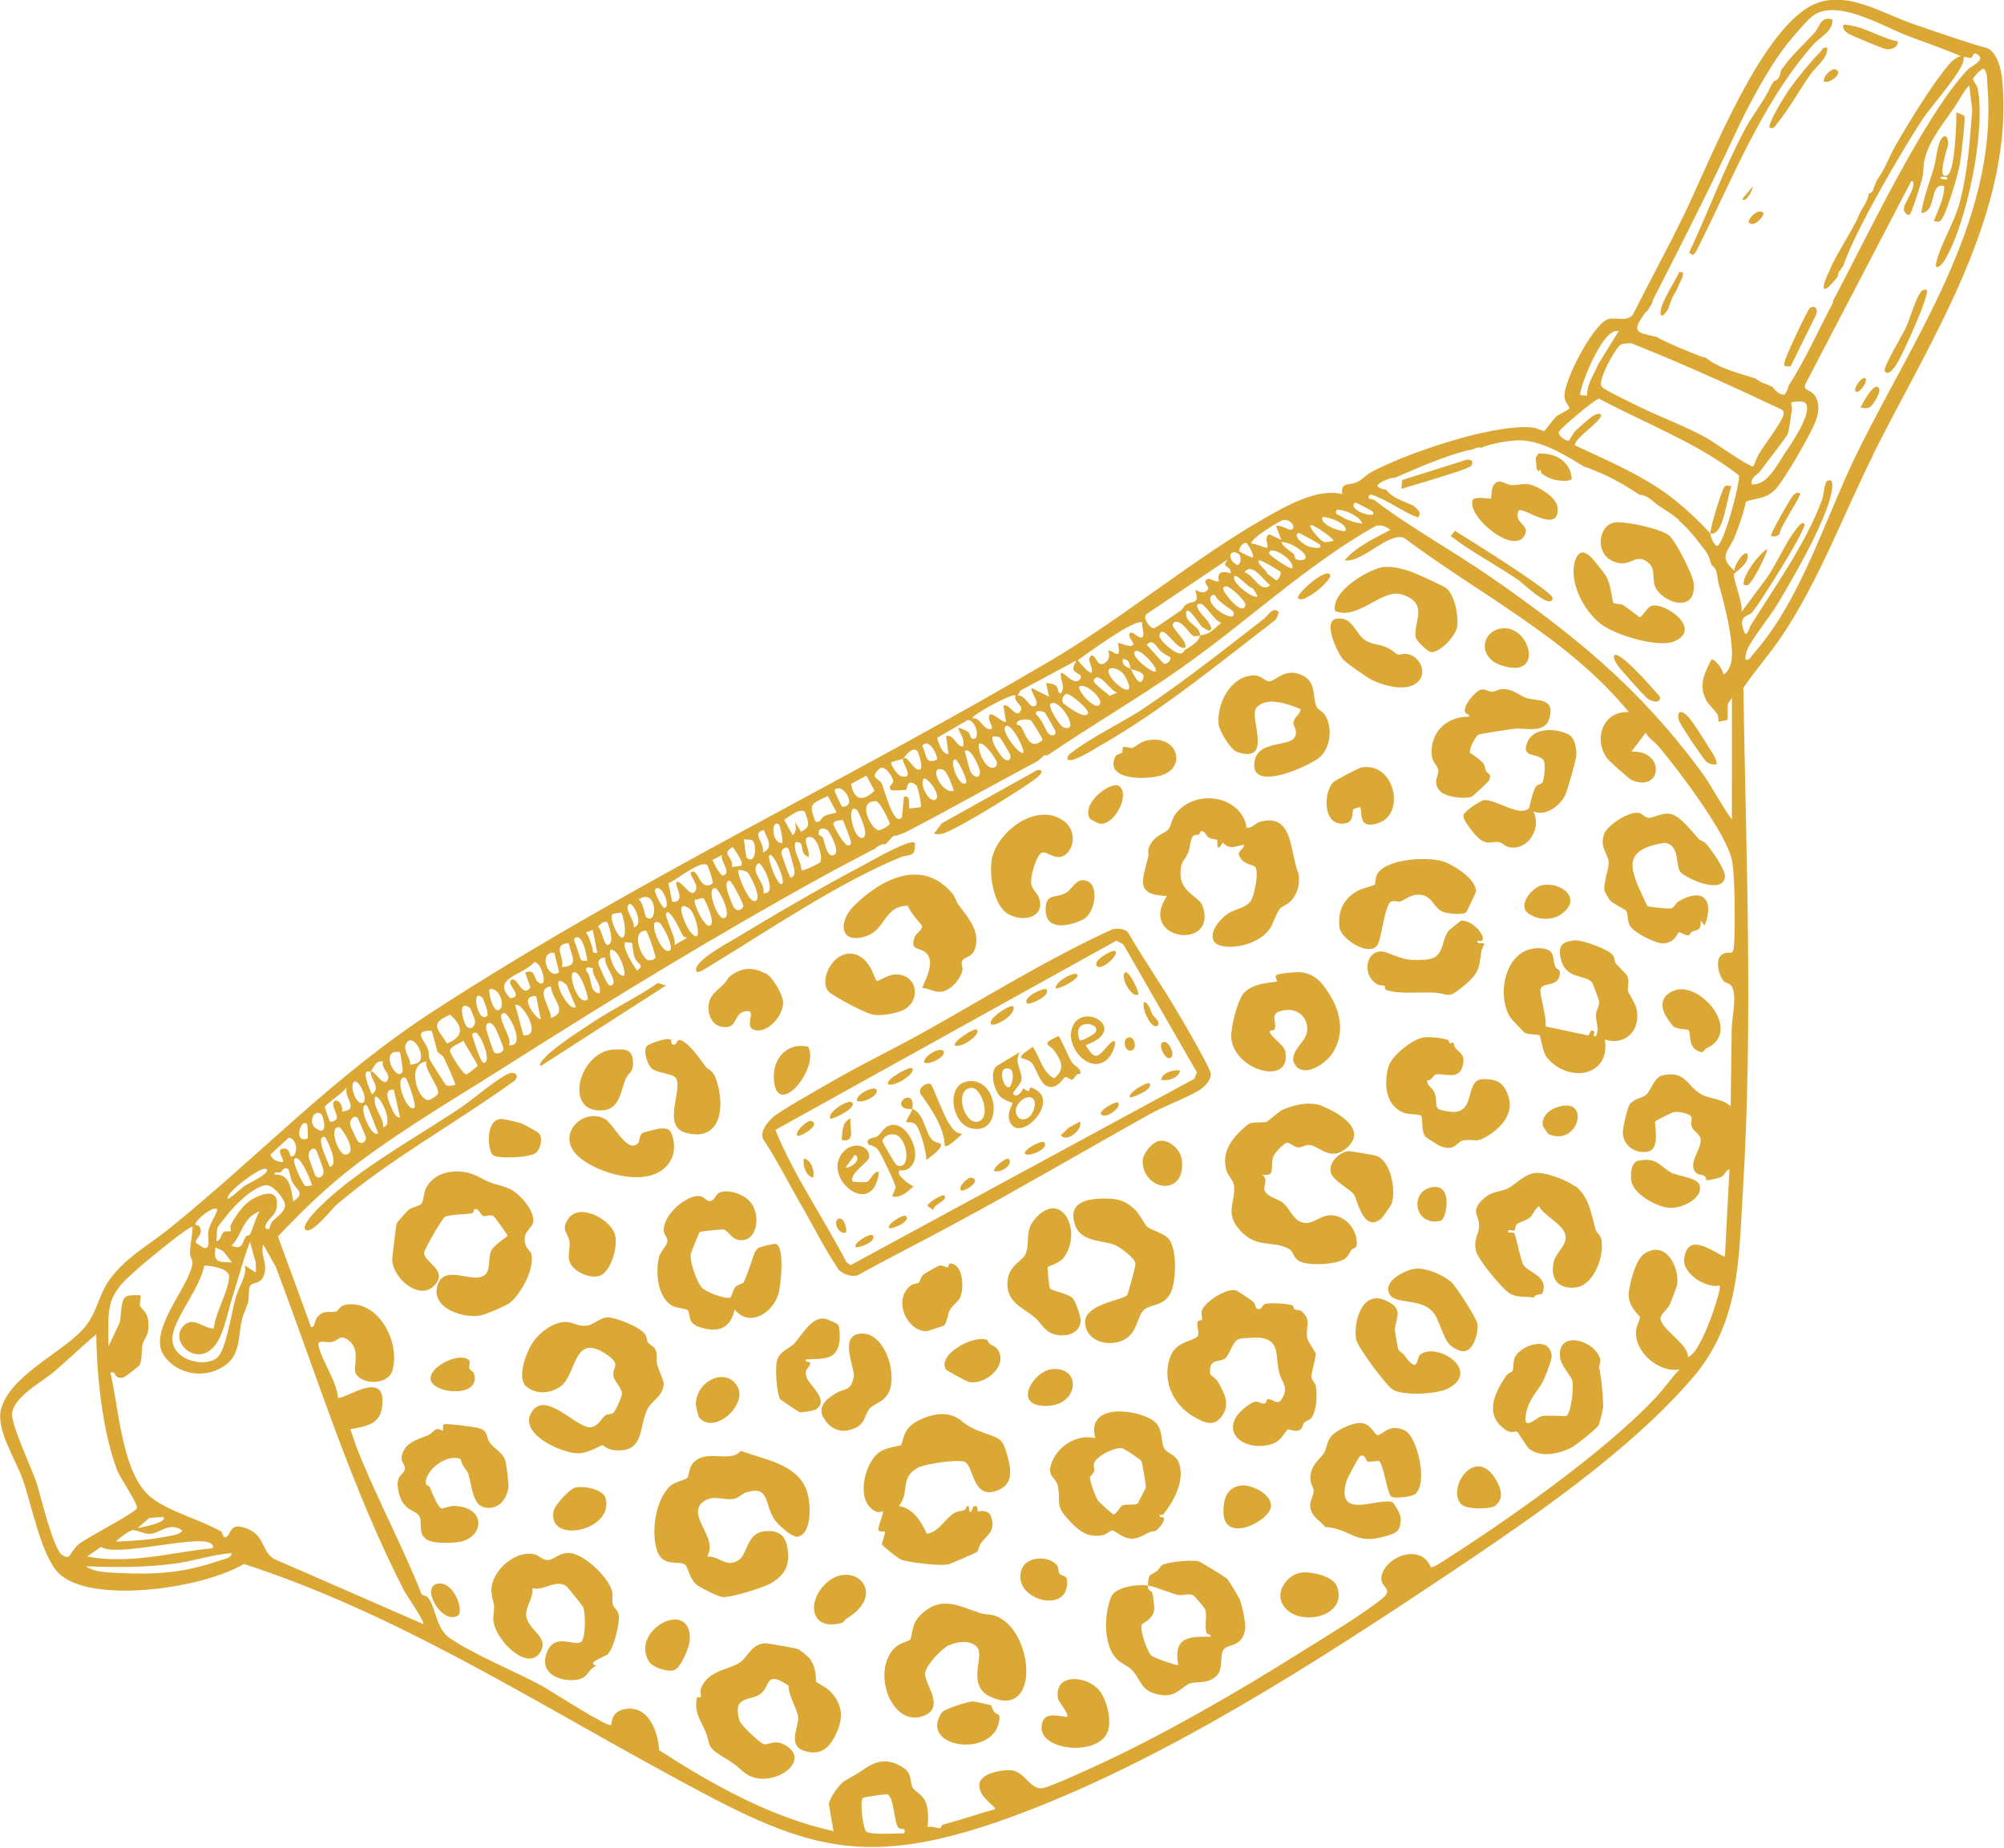 <?xml version="1.0" encoding="UTF-8" standalone="no"?>
<svg
   width="258"
   height="238"
   viewBox="0 0 258 238"
   fill="none"
   version="1.1"
   id="svg137"
   sodipodi:docname="banane-noel.svg"
   inkscape:version="1.4.2 (f4327f4, 2025-05-13)"
   xmlns:inkscape="http://www.inkscape.org/namespaces/inkscape"
   xmlns:sodipodi="http://sodipodi.sourceforge.net/DTD/sodipodi-0.dtd"
   xmlns="http://www.w3.org/2000/svg"
   xmlns:svg="http://www.w3.org/2000/svg">
  <sodipodi:namedview
     id="namedview137"
     pagecolor="#ffffff"
     bordercolor="#000000"
     borderopacity="0.25"
     inkscape:showpageshadow="2"
     inkscape:pageopacity="0.0"
     inkscape:pagecheckerboard="0"
     inkscape:deskcolor="#d1d1d1"
     inkscape:zoom="2.1151832"
     inkscape:cx="107.31931"
     inkscape:cy="191"
     inkscape:window-width="1920"
     inkscape:window-height="1010"
     inkscape:window-x="1359"
     inkscape:window-y="-6"
     inkscape:window-maximized="1"
     inkscape:current-layer="svg137" />
  <g
     clip-path="url(#clip0_3143_25792)"
     id="g137"
     transform="matrix(0.998,0,0,0.998,55.213,-76.368)">
    <path
       d="m 186.294,135.271 c -3.81,7.596 -6.895,16.042 -11.729,23.286 -1.542,2.316 -3.452,4.418 -4.994,6.734 0.348,21.582 1.263,43.152 -0.05,64.742 -0.546,8.846 -0.357,17.06 -6.415,24.18 -7.904,9.298 -20.514,17.977 -30.712,24.817 -17.738,11.866 -37.782,24.875 -57.551,32.049 -20.098,7.281 -27.508,3.384 -45.209,-6.293 -17.468,-9.548 -34.426,-20.28 -53.508,-26.46 -5.009,3.059 -19.073,5.196 -23.602,1.45 -2.476,-2.053 -3.764,-9.178 -4.923,-12.369 -0.874,-2.526 -3.479,-6.429 -2.789,-9.044 1.105,-4.267 7.656,-7.204 10.43,-10.172 1.941,-2.063 1.969,-4.074 3.353,-6.229 1.967,-3.014 5.365,-4.823 8.023,-6.99 11.779,-9.541 21.146,-19.679 34.116,-28.074 C 26.375,190.254 54.018,177.205 80.284,161.721 c 9.51,-5.639 18.09,-12.89 27.358,-18.235 2.849,-1.618 6.944,-4.027 10.181,-3.204 -0.218,-1.682 0.952,-1.033 1.999,-1.598 0.595,-0.293 1.04,-0.848 1.677,-1.207 4.56,-2.468 15.868,-6.334 20.899,-5.787 0.455,0.046 1.328,0.488 1.51,0.436 0.112,-0.059 1.143,-1.508 1.531,-1.857 0.351,-0.318 1.677,-0.854 1.705,-1.134 0.007,-0.07 -0.593,-0.767 -0.645,-1.302 -0.262,-1.934 3.688,-9.515 5.623,-10.131 0.983,-0.289 2.433,0.389 3.204,-0.593 2.172,-4.335 4.511,-8.584 6.613,-12.926 3.26,-6.698 10.098,-24.618 17.114,-27.26 4.111,-1.525 8.449,1.319 12.374,2.671 3.208,1.103 6.412,2.242 9.708,3.177 1.143,0.575 1.678,2.608 1.802,3.821 1.743,17.238 -9.275,33.885 -16.632,48.573 z m 11.72,-51.333 c -2.33,-1.05 -5.235,-2.016 -7.342,-2.831 -3.229,-1.247 -9.115,-4.848 -12.178,-2.51 -0.844,0.656 -2.575,2.741 -3.262,3.589 -2.432,3.073 -4.968,7.866 -6.547,11.238 -3.485,7.523 -7.057,14.507 -10.807,21.861 -0.007,0.07 -0.021,0.21 -0.028,0.28 l -0.677,1.096 c 0,0 -0.224,0.119 -0.308,0.252 -0.207,0.297 -0.463,0.73 -0.67,1.027 -0.975,1.596 0.438,1.598 1.812,1.985 0.104,0.011 0.209,0.022 0.279,0.029 1.943,1.045 4.081,1.898 6.122,2.671 0.105,0.011 0.21,0.021 0.28,0.029 1.795,1.454 4.249,1.986 6.401,2.699 0.168,0.088 0.364,0.249 0.531,0.337 0.398,0.252 0.437,0.221 0.846,0.368 0.272,0.099 0.503,0.264 0.845,0.369 0.374,0.497 0.821,0.967 1.485,1.034 0.175,0.018 0.456,-0.66 0.543,-0.828 0.007,-0.07 0.022,-0.209 0.029,-0.279 2.219,-3.413 3.837,-7.169 5.756,-10.754 0.007,-0.07 0.021,-0.21 0.028,-0.279 4.15,-7.809 11.807,-24.056 17.454,-29.91 0.354,-0.353 2.418,-1.202 1.045,-1.942 -0.468,-0.26 -0.427,0.38 -0.686,0.495 -0.185,0.087 -0.489,-0.05 -0.664,-0.068 l -0.28,-0.029 z m -28.245,77.664 c 0.581,0.2 0.697,-0.247 0.977,-0.572 6.18,-6.931 9.19,-17.08 13.134,-25.298 7.169,-14.919 18.616,-30.569 17.181,-48.058 -0.066,-0.748 0.062,-1.654 -0.441,-2.27 -0.3,-0.172 -1.386,1.131 -1.393,1.2 -0.106,0.343 0.477,0.861 0.571,1.33 1.082,5.338 -1.397,17.555 -4.311,22.239 -0.466,0.765 -1.338,1.347 -0.996,0.075 0.591,-2.342 2.312,-5.028 3.002,-7.642 1.038,-3.957 1.3,-7.922 1.604,-11.953 l -0.39,-3.113 c -0.753,0.806 -1.202,1.75 -1.787,2.644 -1.375,2.05 -3.337,4.323 -3.946,6.84 -0.232,0.895 -0.115,1.825 -0.386,2.751 -0.165,0.583 -1.322,4.316 -1.546,4.435 -0.301,0.181 -0.814,-0.331 -0.768,-0.785 0.061,-0.594 0.888,-1.782 1.106,-2.537 0.064,-0.276 0.352,-1.024 -0.145,-1.004 L 177.589,126.05 c -0.411,0.912 0.638,0.665 1.221,1.537 0.669,1.057 0.486,2.169 0.092,3.259 -0.586,1.6 -4.062,7.64 -5.207,8.831 -1.184,1.222 -2.334,1.07 -3.797,1.557 -0.3,1.559 -0.883,3.124 -1.455,4.585 -0.752,1.831 -2.197,2.496 -0.018,4.343 -0.16,-0.511 1.232,-2.736 1.668,-2.162 0.411,1.172 -1.731,2.438 -1.749,2.613 -0.078,0.769 1.21,3.726 0.988,4.869 l 3.193,-4.303 c 1.356,-1.875 2.494,-4.727 3.945,-6.487 0.161,-0.195 0.697,-0.953 0.976,-0.571 0.405,0.535 -5.86,10.389 -6.663,11.332 -0.602,0.716 -1.84,0.378 -1.192,2.351 0.4,1.277 0.692,-0.212 0.945,-0.61 3.254,-5.25 7.025,-10.377 9.209,-16.231 0.152,-0.443 0.326,-2.157 0.592,-2.341 1.393,-0.848 0.335,2.612 0.191,2.986 -1.49,4.229 -4.187,8.864 -6.491,12.763 -0.985,1.701 -3.235,4.369 -3.919,5.889 -0.225,0.471 -0.271,0.926 -0.286,1.419 z M 153.448,119.25 c -2.097,-0.567 -5.213,7.841 -4.899,8.226 0.063,0.077 0.629,0.064 0.874,0.089 -0.057,-1.524 0.868,-2.631 1.395,-3.991 l 2.665,-4.321 z m 17.405,17.453 c 0,0 0.566,-1.39 0.815,-1.754 0.676,-1.096 2.716,-3.786 3.025,-4.743 0.106,-0.343 0.162,-0.549 -0.163,-0.829 -6.369,-3.015 -12.819,-5.931 -19.336,-8.537 -0.42,-0.042 -1.196,-0.051 -1.543,0.232 -0.651,0.499 -2.938,4.576 -2.345,5.342 0.342,0.459 4.053,2.179 4.891,2.617 2.862,1.386 5.895,2.472 8.669,4.026 0.901,0.515 5.648,3.859 6.022,3.65 z m -0.234,2.308 c 2.028,0.206 3.252,-2.46 4.29,-3.979 0.708,-1.059 3.807,-5.477 2.609,-6.552 -0.325,-0.281 -1.647,-0.132 -1.766,-0.003 -0.08,0.098 0.146,0.65 0.079,0.962 -0.152,0.797 -0.333,2.58 -0.568,3.156 -0.137,0.304 -3.025,4.037 -3.519,4.729 -0.329,0.461 -1.201,0.69 -1.125,1.687 z m -5.316,6.418 c 0,0 0.292,1.301 0.868,1.536 0.77,0.079 3.007,-8.03 2.834,-9.107 -5.434,-4.227 -12.003,-6.661 -18.033,-9.888 -0.49,-0.05 -5.098,3.932 -5.204,4.275 -0.158,0.514 1.037,1.271 1.299,1.121 0.074,-0.028 0.561,-1.003 0.911,-1.32 0.428,-0.381 1.632,-1.459 2.014,-1.738 0.305,-0.217 0.977,-0.572 1.196,-0.303 0.506,0.582 -3.761,3.292 -3.304,4.009 3.711,1.72 7.603,3.387 11.009,5.676 2.249,1.501 4.704,3.764 6.449,5.708 -0.216,-0.305 1.369,-5.478 1.779,-6.036 0.249,-0.364 0.539,-0.087 0.896,-0.121 -0.426,1.405 -0.719,3.247 -1.169,4.544 -0.2,0.58 -0.671,1.733 -1.503,1.578 z m -29.389,-11.113 c 0,0 -0.416,-0.078 -0.559,-0.057 -0.43,0.062 -0.588,0.223 -0.588,0.223 -0.325,0.073 -0.577,0.118 -0.902,0.19 -3.082,0.782 -6.193,2.196 -9.073,3.422 -0.186,0.088 -0.574,0.083 -0.903,0.191 -0.553,0.227 -1.098,0.383 -1.536,0.868 0.202,0.445 0.527,0.372 0.831,0.509 0.07,0.007 0.21,0.021 0.28,0.028 0.872,1.149 2.354,1.511 3.566,2.094 0.349,0.389 1.192,0.792 0.554,1.504 -1.943,-0.692 -3.937,-2.272 -5.852,-2.891 -0.58,-0.2 -0.536,0.405 -0.438,0.486 0.035,0.003 0.426,-0.028 0.853,0.298 3.995,3.091 10.108,6.539 14.795,9.771 10.887,7.571 19.208,14.316 27.156,25.086 1.458,1.985 2.535,4.249 3.993,6.234 l 0.006,-15.683 -0.495,0.692 c -0.102,0.307 0,2.084 -0.112,2.143 -0.038,0.031 -1.119,0.239 -1.15,0.201 0,0 0.057,-0.56 -0.09,-0.857 -0.387,-0.711 -1.145,-1.247 -1.497,-1.954 -1.003,-1.939 -0.186,-3.374 0.666,-5.16 0.417,-0.275 1.659,1.405 1.539,1.887 0.504,-0.09 0.918,-1.037 1.034,-1.484 0.515,-2.279 -0.899,-7.827 -1.612,-10.196 -0.236,-0.801 -0.053,-1.913 -0.919,-2.424 -0.49,-1.781 -0.773,-1.775 -1.736,-3.074 -0.311,-0.42 -0.471,-0.577 -0.785,-0.963 -0.663,-0.773 -0.922,-1.012 -1.568,-1.607 -0.098,-0.081 -0.153,-0.228 -0.251,-0.308 -0.782,-0.645 -1.614,-1.153 -2.441,-1.697 -0.762,-0.501 -1.414,-1.38 -2.47,-1.417 -0.199,-0.126 -0.367,-0.214 -0.531,-0.336 -1.757,-1.133 -3.528,-2.125 -5.534,-2.894 -0.409,-0.148 -0.643,-0.278 -1.125,-0.397 -2.323,-1.473 -5.652,-3.472 -8.45,-3.403 -1.381,0.036 -3.396,0.396 -4.684,0.901 z m -14.217,8.162 c 0,0 -2.107,-1.168 -2.219,-1.109 -1.162,1.012 3.192,2.303 2.219,1.109 z m -1.918,0.794 c -0.758,-0.537 -1.771,-0.993 -2.691,-0.98 -0.214,0.72 0.087,0.538 0.485,0.791 0.828,0.543 1.852,0.894 2.831,0.994 0.018,-0.175 -0.523,-0.76 -0.625,-0.805 z m -1.52,1.753 c 0.32,-1.063 -2.697,-1.97 -3.001,-1.754 -0.32,1.063 2.696,1.97 3.001,1.754 z M 57.685,185.95 c -2.352,1.244 -4.739,2.485 -6.909,3.677 -13.734,7.576 -27.067,15.722 -40.246,24.095 -6.458,4.112 -13.518,8.233 -19.638,12.839 -3.75,2.833 -7.154,6.09 -10.363,9.508 l 4.285,11.703 c 0.489,0.05 0.431,-0.768 0.722,-1.198 0.855,-1.114 1.547,-0.62 2.449,-0.81 0.507,-0.125 0.39,-1.056 2.215,-0.941 3.692,0.164 6.079,5.175 5.101,8.537 -0.542,1.853 -3.797,1.91 -4.707,0.44 -0.516,-0.829 0.866,-3.303 -1.269,-4.544 -0.8,-0.47 -1.123,0.274 -1.774,0.42 -0.616,0.149 -1.944,-0.339 -1.805,0.381 0.392,2.054 2.36,4.585 2.524,6.792 0.548,0.515 6.224,-3.889 5.726,1.006 -0.252,2.482 -2.005,2.693 -4.128,3.077 0.355,1.025 0.675,2.047 1.1,3.079 2.483,6.152 5.69,12.13 8.078,18.166 0.111,0.293 0.619,0.168 0.835,0.473 1.064,1.345 1.004,4.023 2.855,5.271 3.238,2.201 8.298,4.2 11.879,6.153 1.003,0.561 8.495,5.386 8.884,5.037 0.119,-0.13 -0.057,-1.525 1.437,-1.974 3.201,-0.91 4.643,2.627 4.768,5.218 6.895,4.446 14.312,8.627 22.498,10.448 l -0.599,-3.487 c 0.04,-0.738 1.358,-2.582 1.96,-2.945 1.019,-0.638 1.494,-0.801 2.636,-1.604 1.75,-1.235 3.349,-1.319 5.161,-0.04 0.988,0.701 0.672,1.729 1.028,2.401 0.261,0.556 1.352,0.95 1.738,2.013 0.331,0.917 0.311,2.151 0.211,3.13 0.441,-0.167 1.29,0.167 1.538,0.157 0.217,-0.049 0.256,-0.434 0.473,-0.482 2.249,-0.584 4.412,-1.353 6.665,-1.972 0.315,-0.321 -2.445,-1.661 -1.942,-3.482 0.373,-1.234 3.213,-1.722 4.286,-1.507 1.489,0.293 2.363,2.466 3.724,2.286 1.004,-0.145 4.934,-1.971 6.155,-2.518 8.959,-4.034 19.13,-9.923 27.471,-15.185 3.018,-1.883 7.456,-4.541 10.145,-6.669 1.922,-1.535 -0.386,-1.417 0.072,-3.137 0.682,-2.544 5.112,-4.072 6.32,-1.017 0.35,0.036 1.183,-0.515 1.522,-0.728 8.349,-5.333 20.518,-13.844 27.279,-20.928 1.184,-1.222 2.141,-2.643 3.29,-3.869 -2.665,0.506 -5.944,-2.335 -5.593,-5.09 0.06,-0.594 0.477,-1.223 0.485,-1.646 0.018,-0.175 -1.592,-1.363 -1.449,-3.115 0.128,-1.258 0.895,-4.289 1.959,-5.028 2.738,-1.912 4.61,1.564 4.295,3.969 -0.015,0.14 -0.882,2.418 -1.012,2.652 -0.267,0.538 -1.173,1.117 -1.129,1.722 0.106,1.389 3.589,3.262 3.527,4.916 1.651,-0.256 4.386,-8.738 4.114,-9.19 -1.735,0.389 -4.862,-1.519 -4.589,-3.504 0.453,-3.416 3.425,-1.03 5.249,-0.208 l 0.582,-11.28 c -0.539,0.087 -0.498,0.727 -1.163,1.012 -0.259,0.115 -1.56,0.407 -1.77,0.385 -0.105,-0.01 -0.031,-0.391 -0.296,-0.56 -0.332,-0.21 -0.874,-0.089 -1.216,-0.547 -0.862,-1.253 0.942,-3.013 0.717,-4.272 -0.118,-0.577 -0.956,-1.016 -1.12,-1.491 -0.292,-0.949 0.492,-1.363 -0.777,-1.74 -0.548,-0.161 -0.996,-0.278 -1.608,-0.163 -0.14,-0.014 -2.264,1.076 -2.345,1.174 -0.157,0.161 0.732,3.572 -0.926,3.898 -1.658,0.325 -3.24,-0.789 -3.244,-2.485 -0.013,-0.567 0.568,-3.157 0.897,-3.618 0.575,-0.789 1.558,-0.724 2.143,-1.265 0.665,-0.639 0.972,-2.268 2.196,-2.497 2.774,-0.53 3.019,1.225 4.539,2.263 1.386,0.954 2.905,0.613 4.13,1.762 l 0.136,-10.018 c 0.009,-1.482 0.741,-4.163 -0.009,-5.476 -0.24,-0.413 -0.74,-0.357 -1.026,-0.669 -0.636,-0.701 -1.195,-2.842 -0.18,-3.445 1.204,-0.725 1.467,0.856 1.574,-2.277 0.06,-2.325 0.072,-7.658 -0.312,-9.781 -0.607,-3.417 -7.054,-11.915 -9.515,-14.814 -0.474,-0.543 -1.239,-1.009 -1.626,-1.72 l -1.837,2.427 c 4.505,-0.177 3.897,5.448 -0.051,3.633 -0.238,-0.094 -2.86,-2.445 -3.076,-2.75 -1.835,-2.447 -0.57,-6.204 2.797,-5.968 -7.855,-9.594 -19.263,-15.169 -29.041,-22.522 -2.125,-0.64 -5.387,3.302 -7.646,2.931 1.598,-1.815 3.82,-2.826 5.91,-3.92 -0.517,-0.477 -1.339,-0.737 -1.965,-0.482 -9.111,5.184 -16.592,12.406 -25.148,18.389 -5.591,3.917 -11.524,7.376 -17.139,11.185 -0.549,-0.162 -0.711,0.387 -0.931,0.47 -0.112,0.06 -0.231,0.189 -0.308,0.252 -4.522,2.436 -9.047,4.908 -13.534,7.348 -0.896,0.474 -1.865,0.976 -2.761,1.45 -0.263,0.15 -0.672,0.356 -0.931,0.47 -0.147,0.056 -0.402,0.136 -0.588,0.223 -0.889,0.404 -0.5,-0.298 -1.551,1.008 -0.081,0.098 -0.228,0.154 -0.308,0.251 -0.591,-0.095 -0.84,0.268 -1.211,0.443 z m 51.63,-41.552 c 0.584,-0.188 1.471,0.467 1.825,0.468 0.814,-0.023 0.215,-1.427 -0.971,-1.229 -0.36,0.069 -4.459,2.513 -4.019,3.053 0.434,-0.098 1.807,0.643 1.999,0.486 0.232,-0.189 -0.522,-1.466 0.314,-1.699 l 1.517,0.719 -0.7,-1.802 z m 7.364,1.914 c 0.197,-0.192 -2.433,-2.119 -2.972,-2.033 -0.12,0.482 1.322,1.936 1.556,2.066 0.535,0.301 0.92,-0.013 1.451,-0.029 z m -1.808,0.417 c 0,0 -2.634,-1.54 -2.75,-1.446 -0.654,0.534 0.799,1.53 1.274,1.72 0.304,0.136 2.17,0.538 1.476,-0.274 z m -3.056,1.914 c 0.496,0.333 1.678,0.171 1.186,-0.55 -0.491,-0.721 -2.088,-1.696 -3.05,-1.617 0.29,0.63 1.027,1.023 1.578,1.502 0.161,0.158 0.188,0.585 0.286,0.665 z m -6.263,-1.979 c -0.454,-0.399 -1.2,0.69 -0.953,1.034 0.063,0.077 1.614,0.8 1.653,0.768 0.312,-0.286 -0.606,-1.686 -0.7,-1.802 z m 5.824,3.171 c 0.421,-1.017 -2.963,-3.163 -2.987,-1.893 -0.017,0.175 2.717,2.113 2.987,1.893 z m -6.847,-1.791 c -1.219,-0.866 -1.69,0.64 -0.247,1.387 0.615,-0.149 0.442,-1.226 0.247,-1.387 z m 5.318,2.236 c 0,0 -2.522,-1.599 -2.749,-1.445 -0.456,0.307 1.099,1.348 1.028,1.694 0.234,0.13 1.114,0.855 1.184,0.862 0.28,0.029 0.683,-0.814 0.534,-1.076 z m -6.798,-1.574 -10.468,7.059 c -0.578,0.471 0.448,1.847 0.945,1.827 0.213,-0.013 3.067,-2.019 3.522,-2.326 0.228,-0.154 0.337,-0.531 0.603,-0.716 0.875,-0.617 1.79,0.111 1.217,-1.89 0.112,-0.059 1.125,0.751 1.636,-0.116 0.214,-0.367 -0.823,-0.931 -0.043,-1.311 0.333,-0.143 1.013,0.456 1.419,0.285 0.112,-0.059 -0.567,-1.717 1.551,-1.008 0.114,-1.118 -1.349,-0.631 -0.385,-1.77 z m 2.161,1.668 c 1.21,0.264 2.08,2.825 3.33,1.645 -0.863,-0.547 -2.338,-3.063 -3.33,-1.645 z m 1.701,3.069 -0.571,-0.976 c -0.56,-0.057 -2.106,-1.875 -2.379,-1.62 -0.7,0.635 2.376,3.032 2.912,2.628 z m -4.075,-1.262 c -0.465,0.059 -0.42,0.31 -0.214,0.72 0.237,0.448 2.295,3.13 2.721,1.725 0.151,-0.444 -1.972,-2.497 -2.507,-2.445 z m 0.97,3.313 c -0.216,-0.305 -2.015,-1.371 -2.273,-1.962 -0.195,-0.514 -0.657,-0.137 -0.713,0.069 -0.313,0.992 1.863,2.521 2.786,2.473 0.245,0.025 0.228,-0.507 0.197,-0.545 z m -4.369,3.017 c 1.392,-0.141 1.701,-0.745 2.78,-1.624 -0.927,-0.271 -2.073,-2.543 -2.787,-2.474 -1.109,0.135 0.892,1.998 1.073,2.299 0.858,1.289 0.341,1.518 -0.808,0.66 -0.133,-0.084 -2.134,-3.326 -2.001,-1.511 0.092,1.175 1.896,1.5 1.779,2.654 -0.287,0.041 -0.619,0.184 -0.888,0.051 -0.402,-0.218 -1.856,-2.591 -2.595,-1.571 -0.368,0.492 1.926,2.245 1.596,3.059 -1.054,0.634 -2.855,-3.187 -3.33,-1.646 -0.207,0.65 1.968,2.532 2.755,2.435 0.357,-0.034 0.434,-0.45 0.543,-0.475 0.637,-0.359 1.841,-1.084 1.919,-1.853 z m -7.393,-1.635 c -0.702,-0.742 -7.305,4.097 -8.334,4.84 2.991,3.589 1.406,0.072 1.462,-0.134 0.373,-1.234 1.031,0.281 1.094,0.358 0.73,0.816 1.882,-0.444 1.345,-1.417 0.462,-0.377 1.843,1.671 1.271,-1.036 0.154,-0.126 1.925,0.867 2.007,0.062 0.007,-0.069 -0.848,-1.039 -0.428,-1.35 0.42,-0.31 1.467,1.209 1.699,0.314 0.113,-0.412 -0.239,-1.119 -0.12,-1.602 z m 3.608,4.465 c 0,0 -0.839,-0.439 -1.195,-0.757 -0.58,-0.554 -1.091,-1.772 -1.855,-0.86 0.356,0.319 2.056,2.363 2.227,2.416 0.444,0.151 0.97,-0.502 0.788,-0.803 z m -1.916,1.818 c 0.459,-0.341 -2.016,-3.101 -2.632,-2.599 -0.697,0.601 2.251,2.879 2.632,2.599 z m -3.182,-0.323 c 0.118,0.224 1.17,2.733 1.61,1.188 0.264,-0.856 -1.275,-1.013 -1.61,-1.188 -0.199,-0.48 -0.117,-1.284 -1.036,-1.271 -0.155,0.832 0.463,1.001 1.036,1.271 z m -7.174,-1.012 -7.063,3.803 -0.386,0.667 c 0.906,-0.226 1.48,1.422 2.05,1.374 1.214,-0.124 -0.57,-2.036 -0.185,-2.35 l 2.219,1.109 -0.385,-1.77 c 0.489,0.05 0.912,0.057 1.304,0.38 0.325,0.28 0.114,0.965 0.61,0.945 0.666,-0.992 -0.155,-1.606 -0.017,-2.616 0.312,-0.286 1.853,1.92 2.545,0.683 0.302,-0.535 -0.716,-0.603 -0.911,-1.117 -0.167,-0.441 0.383,-0.986 0.292,-1.136 z m 6.162,1.58 c -0.286,-0.312 -0.887,-0.655 -1.31,-0.663 -1.867,-0.049 1.386,3.391 2.059,2.682 0.28,-0.325 -0.494,-1.746 -0.748,-2.019 z m -0.746,2.468 c -0.71,0.033 -2.387,-2.928 -3.015,-1.614 -0.221,0.437 1.704,1.657 2.053,2.046 l 0.997,-0.429 z m -4.866,-0.778 c -0.459,0.342 2.253,3.55 2.678,2.145 0.204,-0.615 -1.782,-2.619 -2.678,-2.145 z m -1.691,0.994 c -0.395,0.066 -0.672,0.709 -0.432,1.122 0.091,0.15 2.905,2.344 3.222,1.316 0.151,-0.444 -2.216,-2.521 -2.786,-2.473 z m -6.588,0.178 c -0.388,-0.358 -5.778,2.626 -5.526,2.935 1.032,-0.072 1.226,1.149 2.05,1.374 0.961,0.274 0.124,-0.871 0.117,-1.154 -0.336,-1.906 1.744,0.566 2.168,0.22 l -0.353,-2.084 c 0.843,-0.303 1.651,1.828 2.265,0.654 0.354,-0.706 -1.016,-1.128 -0.686,-1.942 z m 4.554,1.063 c -0.42,0.311 1.16,2.838 1.635,3.028 2.383,0.878 -0.521,-3.904 -1.635,-3.028 z m -0.75,1.125 c -0.265,-0.168 -1.339,-0.383 -1.119,0.239 0.712,0.638 0.977,1.513 1.43,2.265 0.453,0.753 1.367,0.457 0.98,-0.253 -0.146,-0.298 -1.192,-2.17 -1.29,-2.251 z m -1.834,1.014 c -0.573,-0.27 -2.112,-0.073 -1.721,0.602 0,0 0.388,0.005 0.538,0.267 0.391,0.676 0.828,2.274 1.829,2.164 0.213,-0.013 0.847,-0.338 0.899,-0.509 0.053,-0.171 -1.409,-2.474 -1.541,-2.559 z m -8.031,1.515 c 0.196,0.161 0.219,0.623 0.446,0.822 1.223,0.478 0.578,-2.555 -0.573,-2.354 l -3.906,2.288 c 0.314,0.738 0.504,1.993 1.483,2.093 l -0.325,-2.364 c 1.144,-0.131 1.176,1.285 2.19,1.388 0.271,-0.926 -0.333,-1.588 -0.639,-2.396 0.15,-0.091 1.094,0.358 1.324,0.523 z m 7.077,2.662 c 0.312,-0.286 -1.57,-4.009 -2.267,-3.409 -0.697,0.6 1.84,3.79 2.267,3.409 z m -3.049,-1.97 c -0.231,-0.165 -0.521,-0.088 -0.797,-0.152 -0.539,0.44 0.762,2.233 1.107,2.656 0.597,0.732 1.289,0.52 1.057,-0.316 -0.056,-0.147 -1.231,-2.139 -1.332,-2.184 z m -2.662,0.824 c -0.197,0.899 0.799,3.261 1.876,3.088 0.322,-0.038 0.539,-0.44 0.404,-0.842 -0.139,-0.368 -1.705,-2.682 -2.245,-2.242 z m -5.437,2.061 c 0.28,-0.324 -1.033,-3.037 -1.868,-1.779 0.62,1.193 0.321,2.399 1.868,1.779 z m 3.611,-1.116 c 0,0 0.608,2.358 0.754,2.655 0.537,0.973 1.366,0.81 1.182,-0.162 -0.062,-0.43 -1.201,-3.125 -1.937,-2.493 z m -7.939,0.959 c 0.616,-0.503 1.406,1.803 2.19,1.388 0.452,-0.272 -0.266,-2.252 -0.36,-2.368 -0.744,-0.676 -1.718,0.92 -1.83,0.98 -0.228,0.153 -1.161,0.305 -1.494,0.448 -0.28,0.325 0.85,1.712 1.158,1.814 2.062,0.562 -0.014,-1.945 0.332,-2.227 z m 8.086,3.153 c 0.347,-0.282 -1.075,-2.97 -1.282,-3.026 -1.108,-0.219 0.431,3.752 1.282,3.026 z m -1.551,1.008 c 0,0 -0.772,-2.48 -1.384,-2.719 -2.009,-0.734 -0.219,3.192 1.384,2.719 z m -6.133,-0.129 c 0,0 -1.819,0.168 -1.979,0.011 -0.545,-0.55 0.463,-0.73 0.271,-1.28 -0.219,-0.622 -1.161,-2.131 -1.875,-1.356 -1.107,1.159 -0.072,1.052 0.385,1.77 0.335,0.529 1.508,5.664 2.622,4.435 l 0.274,-2.692 c 0.976,-0.219 0.568,1.364 0.693,1.519 l 1.465,-0.169 c 0.161,-0.196 -0.335,-2.613 -0.562,-2.813 -1.24,-1.009 -1.176,0.446 -1.291,0.54 z m 2.23,-1.433 c -0.536,0.758 0.597,2.816 1.31,2.747 1.353,-0.11 -0.879,-3.163 -1.31,-2.747 z m -7.378,-0.397 -1.981,1.07 c 0.385,2.123 1.528,2.345 3.02,0.872 z m -3.157,3.953 c 0.227,0.199 0.787,-0.097 0.885,-0.37 0.292,-0.782 -0.975,-2.571 -1.836,-1.741 -0.077,0.063 0.85,2.065 0.951,2.111 z m -0.683,0.813 -1.126,-2.128 c -2.222,1.011 -2.502,0.982 -1.607,3.299 0.685,0.211 0.686,-0.496 1.169,-0.729 0.409,-0.206 1.091,-0.313 1.564,-0.442 z m 5.024,-1.467 c -2.542,-0.011 -0.45,3.734 0.396,3.749 0.28,0.029 1.403,-0.599 1.428,-0.844 0.018,-0.174 -1.257,-2.918 -1.789,-2.901 z m -2.38,1.171 c -1.463,-1.244 -0.622,3.681 0.662,3.564 1.07,-0.103 -0.47,-3.368 -0.662,-3.564 z m -6.732,0.198 c -0.688,-0.529 -2.078,0.637 -2.684,1.034 l 1.105,1.985 c 0.539,-0.44 0.397,-1.125 0.314,-1.699 l 0.757,1.243 c 1.372,-0.638 0.908,-1.286 0.504,-2.528 z m 4.873,1.061 c 0,0 -1.343,0.005 -1.19,0.586 0.097,0.433 1.419,2.722 1.88,2.699 0.535,-0.052 0.361,-0.423 0.288,-0.748 -0.045,-0.252 -0.884,-2.421 -0.978,-2.537 z m -8.187,0.616 c -1.037,-0.918 -1.088,2.362 0.36,2.368 0.196,-0.192 -0.262,-2.288 -0.36,-2.368 z m 6.251,0.706 c -0.559,-0.41 -1.311,-0.31 -1.151,0.554 -0.011,0.105 0.44,0.186 0.524,0.407 0.286,0.665 0.454,2.483 1.36,2.257 1.053,-0.281 -0.537,-3.057 -0.732,-3.218 z m -8.38,2.857 c 1.508,-0.589 0.507,-1.856 0.152,-2.881 -1.693,0.322 0.147,1.675 -0.152,2.881 z m 7.394,1.282 c 0.414,-0.594 -0.313,-3.176 -1.222,-3.268 -1.363,-0.139 6e-4,1.731 -0.263,2.587 -1.488,-0.646 -0.213,-2.071 -1.714,-1.905 -0.306,1.275 0.72,2.298 0.802,3.578 0.192,0.196 2.278,-0.863 2.358,-0.961 z m -8.72,-2.83 c -0.231,-0.165 -0.769,-0.078 -1.115,-0.149 0.069,0.361 0.262,2.288 0.36,2.368 1.236,1.044 1.311,-1.774 0.756,-2.219 z m 4.596,0.997 c -0.223,-0.234 -0.857,0.09 -0.872,0.583 -0.018,0.175 1.078,3.289 1.225,3.233 0.546,-0.156 0.491,-0.657 0.432,-1.122 -0.049,-0.217 -0.657,-2.574 -0.786,-2.694 z m -6.06,2.281 c 0.403,-0.489 -0.794,-1.918 -1.059,-2.439 -1.652,0.962 0.096,1.14 -0.123,2.601 z m 5.311,2.306 c 0.427,-0.381 -1.133,-4.142 -1.676,-3.668 -0.312,0.287 1.091,4.209 1.676,3.668 z m -7.785,-3.688 -1.228,0.617 c 0.171,0.405 1.021,2.117 1.385,2.013 1.165,-0.341 -0.445,-1.882 -0.157,-2.63 z m 5.331,4.887 c 1.944,0.339 -0.029,-3.889 -0.633,-3.844 -1.236,1.04 1.01,2.575 0.633,3.844 z m -7.229,-3.597 c -0.81,-0.718 -4.126,2.018 -5.008,2.352 l 0.499,2.382 c 1.934,0.091 0.193,-2.241 0.543,-2.558 0.766,-0.24 1.94,2.458 2.516,0.962 0.288,-0.748 -0.969,-1.935 -0.622,-2.218 0.921,-0.719 1.073,2.652 2.749,1.445 0.161,-0.195 -0.58,-2.284 -0.678,-2.365 z m 4.031,0.658 c -0.27,0.219 1.21,4.079 2.067,3.989 1.144,-0.131 -0.599,-3.487 -0.927,-3.732 -0.231,-0.165 -1.024,-0.352 -1.139,-0.257 z m -1.16,1.33 c -0.965,0.114 0.164,2.56 0.39,3.113 0.477,1.214 1.352,0.596 1.399,0.142 0.018,-0.175 -1.47,-3.258 -1.792,-3.22 z m -1.83,0.979 c -1.259,-0.128 0.235,3.945 1.053,3.887 1.284,-0.117 -0.598,-3.84 -1.053,-3.887 z m -7.711,0.099 c -0.385,0.314 0.923,2.39 1.059,2.439 1.038,0.212 -0.173,-3.161 -1.059,-2.439 z m 6.233,1.235 c -0.196,-0.162 -0.833,0.198 -1.147,0.166 -0.322,0.391 1.204,3.442 1.813,3.363 1.07,-0.103 -0.536,-3.41 -0.7,-3.533 z m -7.484,2.382 c 1.557,1.36 1.563,-3.903 -0.937,-2.25 0.573,0.271 0.839,2.17 0.937,2.25 z m 5.586,-1.092 c -2.015,-1.37 -0.504,2.174 0.089,2.941 1.846,2.343 0.868,-2.278 -0.089,-2.941 z m -7.169,2.415 c 1.427,-0.138 -0.012,-3.357 -0.582,-2.956 -0.763,0.558 0.843,2.135 0.582,2.956 z m 6.383,1.144 c -0.213,-0.34 -1.585,-3.517 -2.131,-3.008 -0.427,0.381 1.386,3.391 1.025,4.167 l 1.536,-0.868 c 0.13,-0.235 -0.343,-0.106 -0.43,-0.291 z m -7.957,-3.035 c 0,0 -1.074,0.138 -1.151,0.201 -0.48,0.552 0.851,3.442 1.39,3.002 0.539,-0.439 -0.044,-3.042 -0.274,-3.207 z m 5.047,1.432 c -1.844,-1.318 -0.195,3.653 1.019,3.53 1.07,-0.103 -0.855,-3.408 -1.019,-3.53 z m -6.906,-0.173 c -0.29,-0.277 -0.987,0.324 -1.155,0.589 0.499,0.298 0.734,2.512 1.318,2.324 0.913,-0.295 -0.03,-2.829 -0.128,-2.909 z m 5.094,4.792 c 0.363,0.249 1.052,0.072 1.158,-0.27 0.06,-0.242 -1.057,-3.499 -1.239,-3.447 -1.916,0.088 -0.677,3.181 0.116,3.721 z m -6.924,-3.812 -0.882,0.334 c 0.471,0.578 0.571,1.33 0.825,1.956 0.171,0.406 -0.179,0.724 0.639,0.665 z m -0.724,3.988 c -0.009,-0.601 -0.533,-3.092 -1.282,-3.027 -0.64,0.041 -0.312,0.64 -0.201,0.934 0.226,0.553 0.452,1.459 0.626,1.83 0.171,0.405 0.51,0.193 0.853,0.298 z m 5.78,-2.308 -0.839,-0.086 c -0.574,0.436 1.058,3.146 1.501,3.65 1.064,-0.74 0.075,-0.734 -0.294,-1.62 -0.254,-0.626 -0.305,-1.867 -0.367,-1.944 z m -8.161,0.017 c -2.214,0.234 -0.496,1.751 -0.879,3.09 2.409,-0.073 1.118,-1.617 0.879,-3.09 z m 7.13,4.222 c 0.35,-0.317 -0.638,-3.455 -1.708,-3.352 -0.469,0.447 0.637,3.456 1.708,3.352 z m -8.989,-2.962 c -2.171,-0.186 -0.761,3.666 0.629,2.501 z m 6.608,0.672 c -0.622,-0.134 -1.018,0.285 -0.9,0.862 0.272,0.451 1.09,2.831 1.562,2.702 1.27,-0.33 -1.062,-2.757 -0.662,-3.564 z m -10.364,1.877 c 1.361,-0.532 1.086,0.782 1.61,1.189 1.502,1.212 0.55,-2.629 -0.45,-2.519 -1.37,1.662 -5.612,2.043 -3.085,4.632 1.85,-0.13 -0.56,-1.788 0.095,-2.322 0.844,-0.656 1.377,2.436 2.516,0.962 z m 8.746,-0.558 c -0.455,-0.047 -0.954,-0.345 -0.882,0.334 0.866,0.865 0.289,2.714 1.716,2.93 0.376,-1.269 -0.927,-2.002 -0.869,-3.268 z m -0.654,3.995 c -0.009,-0.601 -1.101,-4.103 -1.987,-3.381 -0.439,0.839 0.895,4.401 1.987,3.381 z m -1.551,1.008 -1.195,-2.841 c -2.594,-2.277 0.123,3.651 1.195,2.841 z m -3.227,-2.659 c -2.109,0.245 0.03,2.829 0.011,4.063 2.372,-0.748 0.043,-2.504 -0.011,-4.063 z m -7.879,0.364 c -0.273,0.255 0.387,2.795 1.03,2.719 1.109,-0.135 0.309,-3.042 -1.03,-2.719 z m 5.985,0.891 c -2.57,-0.084 0.306,3.246 0.583,2.956 z m -6.976,0.174 c -1.494,-1.282 -0.558,3.405 0.639,2.396 0.312,-0.286 -0.51,-2.277 -0.639,-2.396 z m 5.331,4.887 c 2.591,0.228 -0.283,-4.515 -1.053,-3.887 z m -6.949,-3.568 c -1.484,-1.034 -0.946,1.317 -0.539,2.171 0.439,0.892 1.304,0.38 1.249,-0.474 0.011,-0.105 -0.609,-1.651 -0.676,-1.693 z m 5.055,4.824 c 2.328,0.378 0.039,-4.2 -0.605,-4.124 -1.353,0.11 1.278,3.415 0.605,4.124 z m -7.55,-3.912 c -2.729,1.135 -1.629,1.777 -0.412,3.702 2.246,-0.901 2.063,-2.227 0.412,-3.702 z m 5.719,4.891 c 0.293,0.242 1.161,0.048 1.151,-0.554 0.014,-0.14 -0.891,-2.351 -1.041,-2.614 -0.537,-0.973 -1.327,-0.841 -1.182,0.163 0.017,0.178 0.908,2.883 1.037,3.002 z m -2.492,-2.585 c -0.675,0.038 -0.277,0.643 -0.201,0.934 0.129,0.472 0.908,2.883 1.254,2.953 1.224,0.124 -0.378,-3.924 -1.053,-3.887 z m -5.661,-0.257 c -2.402,0.003 -0.96,1.103 -0.452,2.356 0.167,0.44 0.075,0.996 0.249,1.367 0.174,0.371 1.97,3.203 2.099,3.322 0.231,0.165 1.129,0.009 1.172,-0.057 0.119,-0.129 -1.215,-2.985 -1.417,-3.429 -0.206,-0.41 -0.684,-0.565 -0.866,-0.866 -0.087,-0.185 -0.625,-2.536 -0.786,-2.693 z m 4.106,1.3 c -0.392,0.384 -1.732,0.707 -1.691,1.347 0.003,0.318 1.67,3.031 2.096,3.004 0.14,0.014 1.449,-1.054 1.457,-1.124 0.018,-0.174 -1.593,-2.74 -1.83,-3.188 z m -5.76,2.805 c 1.117,-0.91 -0.947,-4.229 -1.682,-2.219 -0.246,0.681 0.641,1.69 0.597,2.462 0.129,0.12 0.93,-0.117 1.084,-0.243 z m -2.407,-1.339 c 0,0 -0.664,-0.068 -0.888,0.051 -1.313,0.749 0.738,3.854 1.237,2.421 0.053,-0.171 -0.255,-2.357 -0.349,-2.472 z m 3.372,1.226 c -2.508,0.345 -1.127,4.83 0.236,4.969 0.35,0.036 1.263,-0.613 1.327,-0.889 0.152,-0.797 -1.775,-3.042 -1.528,-4.077 z m -7.129,1.323 c 0,0 -0.412,-0.112 -0.528,-0.018 -0.469,0.447 0.437,2.305 0.656,2.928 1.292,-0.893 -0.2,-1.857 -0.128,-2.91 0.427,-0.38 1.745,2.297 2.236,0.934 0.284,-0.712 -0.952,-1.403 -0.654,-2.256 -0.965,-0.24 -1.26,0.931 -1.579,1.288 z m 5.639,4.636 c 0.308,-0.251 -0.948,-3.876 -1.193,-3.901 -1.608,-0.163 0.268,4.655 1.193,3.901 z m -6.608,-0.672 c 0.56,-0.296 -0.268,-2.57 -1.03,-2.719 -0.93,0.118 0.092,3.26 1.03,2.719 z m 3.947,-1.647 c -1.433,-0.146 -0.649,1.523 -0.336,2.262 0.174,0.371 0.564,1.399 1.138,1.316 z m -6.68,2.817 c 2.361,-0.289 0.174,-1.713 0.603,-3.153 -0.305,0.57 -2.78,2.332 -2.833,2.503 -0.011,0.105 0.588,1.861 0.654,1.903 0.192,0.196 0.787,-0.096 0.885,-0.369 0.19,-0.475 -0.805,-1.813 -0.342,-2.19 0.616,-0.502 1.226,0.796 1.036,1.272 z m 5.308,1.989 c 1.469,-0.204 -0.381,-4.243 -1.053,-3.887 -0.268,1.597 1.062,2.404 1.053,3.887 z m -0.648,0.817 c 0,0 -1.33,-3.597 -1.501,-3.65 -1.248,-0.233 0.584,4.334 1.501,3.65 z m -7.343,-2.478 c -0.915,-0.729 -1.733,1.06 -0.748,1.796 1.774,1.311 1.01,-1.593 0.748,-1.796 z m 4.619,0.435 c -0.391,-0.323 -0.945,0.257 -0.9,0.862 0.01,0.248 0.686,1.588 0.86,1.959 0.439,0.893 1.377,0.352 1.134,-0.379 -0.08,-0.255 -0.961,-2.358 -1.059,-2.439 z m -6.477,0.824 c -0.806,-0.753 -1.781,2.574 0.091,1.882 0.102,-0.308 0.006,-1.801 -0.091,-1.882 z m 4.195,0.427 c -1.468,-0.149 -0.118,3.591 0.77,3.54 1.78,-0.137 -0.491,-3.512 -0.77,-3.54 z m -1.26,5.1 c 1.35,-0.075 -0.424,-3.823 -0.633,-3.844 -1.356,-0.209 0.596,3.522 0.633,3.844 z m -5.085,-1.401 c 0.898,0.551 1.175,-2.176 -0.185,-2.35 l -2.378,2.196 c 0.317,0.703 0.894,0.938 1.635,0.943 0.266,-0.185 -1.036,-1.624 0.034,-1.727 0.892,-0.086 0.859,0.935 0.925,0.977 z m 3.264,-0.833 c -0.388,-0.358 -0.945,0.257 -0.9,0.862 -0.014,0.14 0.786,2.341 0.846,2.453 0.394,0.64 1.178,0.225 1.085,-0.597 0.014,-0.139 -0.898,-2.634 -0.996,-2.715 z m -0.434,4.618 c 0,0 -1.455,-4.104 -2.267,-3.41 -0.385,0.315 1.047,3.251 1.375,3.496 0.098,0.081 0.853,-0.054 0.892,-0.086 z m -3.042,-2.04 c -0.587,-0.484 -0.882,0.334 -0.99,0.358 -0.367,0.14 -0.828,-0.19 -0.808,0.307 2.056,-0.074 2.105,1.874 2.403,3.459 1.624,-1.036 0.433,-1.475 -0.132,-2.522 -0.206,-0.409 -0.41,-1.525 -0.476,-1.567 z m -2.86,-0.008 c -0.478,-0.508 -3.664,1.994 -4.141,2.51 -0.354,0.353 -0.858,0.796 -0.876,1.324 0.892,-0.439 1.541,-1.256 2.374,-1.807 0.154,-0.126 3.188,-1.477 2.682,-2.059 z m 0.393,7.599 c 0,0 0.172,-0.654 0.411,-0.912 0.553,-0.58 1.681,-1.242 1.595,-2.134 -0.065,-0.748 -1.388,-2.331 -2.185,-2.483 -1.528,-0.261 -4.558,2.786 -5.423,4.005 -0.245,0.328 -1.013,1.275 -1.058,1.376 -0.197,0.545 -0.089,1.227 -0.185,1.818 0.643,-0.076 0.554,-0.933 1.006,-1.205 0.263,-0.149 0.741,0.005 0.857,-0.089 0.077,-0.063 -0.125,-0.507 -0.037,-0.675 0.337,-0.884 1.445,-2.396 2.176,-2.993 0.889,-0.757 3.64,-2.102 3.798,-0.179 0.165,1.854 -1.052,2.012 -1.442,3.068 -0.232,0.541 0.366,0.567 0.517,0.476 z m -2.519,0.803 c 0.431,-0.768 0.714,-2.153 1.257,-2.98 -2.278,0.863 -2.173,2.958 -3.63,4.434 1.527,0.615 1.354,-0.462 1.852,-1.189 0.084,-0.133 0.437,-0.132 0.518,-0.23 z m -4.226,-3.255 c -0.44,-0.54 -3.017,1.53 -2.783,2.013 0,0 0.385,0.039 0.538,0.266 0.537,0.973 -0.699,1.66 -0.489,2.035 -0.004,0.034 0.922,0.658 0.992,0.666 0.996,0.278 0.495,-1.398 0.598,-2.059 0.187,-1.147 0.933,-1.883 1.183,-2.953 z m 5.919,4.664 c -0.314,1.345 0.552,2.211 0.197,3.623 -0.405,1.548 -1.589,1.039 -1.859,1.612 -0.267,0.538 -0.086,1.546 -0.297,2.231 -0.211,0.685 -0.558,1.32 -0.734,2.009 -0.599,2.412 -0.095,4.759 -2.542,6.241 -2.447,1.482 -5.677,0.941 -7.425,-1.32 -2.498,-3.222 3.215,-9.034 3.562,-12.107 0.043,-0.42 -0.345,-0.777 -0.323,-1.34 0.04,-1.091 0.297,-2.23 0.338,-3.321 -0.209,-0.375 -6.113,4.535 -6.617,4.978 -1.593,1.428 -3.509,2.893 -4.016,5.102 -0.384,1.692 -0.192,3.619 -0.226,5.347 l 1.397,-2.967 c 0.33,-0.814 0.065,-3.066 0.922,-3.509 0.336,-0.178 1.752,-0.21 1.847,-0.095 0.063,0.077 -0.159,0.867 -0.093,1.262 0.149,0.616 1.198,0.723 1.09,2.831 -0.051,1.196 -0.565,1.391 -0.756,2.219 -0.19,0.829 -0.01,1.836 -0.375,2.647 -0.046,0.101 -1.887,1.539 -1.996,1.563 -1.49,0.413 -0.897,-0.904 -1.779,-0.57 1.094,4.527 1.474,13.291 5.382,16.196 2.396,1.798 6.286,2.794 8.923,4.298 0.199,0.127 0.145,1.004 0.712,0.638 0.567,-0.366 0.388,-1.727 2.236,-1.15 2.709,0.805 2.198,3.049 3.829,4.028 l 19.277,8.424 c 0.27,-0.22 -2.134,-3.678 -2.43,-4.238 C -9.934,268.723 -14.525,253.774 -19.761,239.96 l -1.586,-2.811 z m -0.911,3.404 -0.022,-1.168 -0.751,-2.69 c -0.864,2.243 -1.455,4.585 -2.183,6.878 -0.559,1.674 -0.961,3.894 -1.681,5.41 -2.218,4.79 -6.921,0.674 -4.652,-1.497 1.254,-1.215 2.503,0.395 3.846,0.391 0.21,-2.063 1.854,-4.686 1.98,-6.616 0.114,-1.119 -2.284,-1.504 -3.204,-1.492 -0.529,2.772 -3.462,6.253 -4.029,8.704 -0.824,3.59 4.541,4.665 5.88,2.964 1.051,-1.306 1.681,-5.763 2.223,-7.615 0.383,-1.339 1.498,-2.921 1.157,-4.086 l 1.359,0.88 z m -4.216,-2.654 -1.01,-0.491 c -0.234,1.954 0.235,1.86 2.133,1.948 z m -19.904,39.41 c 0,0 0.757,-1.195 1.22,-1.572 1.155,-0.942 7.375,-4.089 7.54,-4.673 0.165,-0.583 -2.182,-3.895 -2.569,-4.959 -1.915,-5.14 -2.592,-12.026 -2.674,-17.474 -1.852,1.542 -3.618,3.27 -5.435,4.816 -1.471,1.264 -5.09,3.156 -5.415,5.313 -0.212,1.392 2.523,7.145 3.118,8.936 0.595,1.792 2.129,8.588 3.352,9.419 0.231,0.165 0.57,0.305 0.828,0.19 z m 12.177,-5.12 -1.815,0.133 -1.509,1.295 c 0.357,-0.034 3.96,-0.727 3.321,-1.393 z m 2.438,1.732 c -1.753,-1.168 -2.872,0.449 -4.249,0.451 -0.811,-0.012 -1.744,-0.566 -2.213,-0.473 -0.322,0.038 -1.806,1.088 -2.094,1.483 2.165,-0.098 4.368,-0.227 6.46,-0.65 0.651,-0.146 1.714,-0.179 2.131,-0.808 z m 3.875,1.842 c -1.218,-1.572 -12.042,1.707 -14.372,0.304 l -1.785,1.232 c 5.338,1.002 10.463,-0.42 15.646,-1.023 0.357,-0.034 0.916,0.023 0.476,-0.517 z m 2.502,1.102 c -2.525,0.167 -4.946,1.051 -7.45,1.362 -3.76,0.501 -7.536,0.47 -11.337,0.33 1.013,0.81 3.097,0.81 4.397,0.872 4.675,0.228 8.27,-0.042 12.699,-1.57 0.514,-0.195 1.763,-0.315 1.659,-1.032 z m 86.044,35.455 c -0.615,-0.557 -0.567,-3.802 -1.398,-4.31 -0.164,-0.123 -3.106,0.32 -3.225,0.449 -0.431,0.415 0.018,3.993 0.444,4.319 0.622,0.487 3.898,0.22 4.885,0.25 0.302,-0.888 -0.415,-0.431 -0.705,-0.708 z"
       fill="#dba835"
       id="path1" />
    <path
       d="m 198.014,83.938 c 0,0 -0.021,0.21 -0.028,0.28 -0.073,1.405 -4.221,6.07 -5.262,7.625 -2.759,4.205 -8.749,14.476 -10.267,18.984 -0.01,0.105 -0.311,0.286 -0.336,0.531 -0.189,0.122 -0.281,0.325 -0.337,0.531 -0.011,0.105 -0.021,0.21 -0.028,0.28 -1.837,2.427 -2.441,2.118 -1.097,-0.677 0.133,-0.269 0.235,-0.577 0.368,-0.846 0.976,-1.949 2.227,-3.836 3.203,-5.785 0.133,-0.269 0.235,-0.577 0.368,-0.846 0.358,-0.74 0.789,-1.156 1.109,-2.218 0.011,-0.105 0.021,-0.21 0.028,-0.28 0.434,-0.097 0.606,-0.398 0.649,-0.817 0.189,-0.122 0.242,-0.647 0.368,-0.846 1.153,-1.613 1.628,-3.155 2.526,-4.688 1.673,-2.903 4.811,-8.059 6.927,-10.458 0.28,-0.325 1.289,-1.211 1.785,-0.878 z"
       fill="#dba835"
       id="path2" />
    <path
       d="m 47.96,231.906 c -1.59,-2.776 -3.057,-5.716 -4.832,-8.404 -0.467,-0.966 0.577,-2.202 1.278,-2.837 0.931,-0.824 5.275,-3.244 6.703,-4.087 4.284,-2.532 8.848,-4.682 13.195,-7.136 7.942,-4.456 15.636,-9.254 23.933,-13.038 0.643,-0.075 1.458,-0.099 1.937,0.409 2.134,3.679 4.604,7.18 6.737,10.859 0.662,1.127 3.85,6.608 3.95,7.36 0.093,0.822 -0.776,1.722 -1.455,2.148 -1.733,1.06 -4.626,2.073 -6.614,3.213 -8.278,4.633 -16.43,9.42 -24.802,13.938 -4.224,2.29 -8.505,4.434 -12.698,6.762 -0.868,0.195 -1.786,-0.146 -2.401,-0.703 -1.842,-2.731 -3.309,-5.67 -4.927,-8.519 z m 50.825,-16.273 0.288,-0.747 -9.483,-16.507 -0.905,-0.481 -43.988,24.421 c 2.462,6.008 6.195,11.333 9.178,17.076 l 0.527,0.372 44.376,-24.064 z"
       fill="#dba835"
       id="path3" />
    <path
       d="m 106.652,245.257 c 0.754,0.571 0.815,-0.376 1.214,-0.477 0.654,-0.181 2.868,-0.061 3.514,0.181 0.206,0.056 0.167,0.441 0.234,0.483 0.335,0.175 0.769,0.078 0.961,0.274 1.396,1.202 0.461,2.061 0.739,3.502 0.038,0.321 1.115,1.879 1.105,1.984 -0.033,0.668 -0.606,2.482 -0.558,3.052 0.034,0.357 0.492,0.721 0.558,1.116 0.197,1.186 0.128,2.91 -0.476,3.979 -0.256,0.433 -0.717,0.457 -1.029,0.743 -0.196,0.192 -0.179,0.723 -0.554,0.933 -0.598,0.327 -1.363,-0.139 -1.549,-0.052 -0.371,0.174 -0.751,1.478 -2.136,1.902 -3.82,1.095 -7.21,-2.04 -3.023,-5.005 1.334,-0.96 1.259,-0.225 2.144,-0.241 0.209,0.021 0.231,-0.542 0.41,-0.559 0.748,-0.065 1.219,0.866 1.8,0.006 1.052,-1.659 -0.059,-2.196 -0.343,-3.567 -0.465,-2.025 0.164,-4.045 -2.416,-4.378 -0.42,-0.043 -2.441,0.034 -2.773,0.177 -0.805,0.271 -1.168,2.106 -1.851,2.567 -0.679,0.425 -2.073,-0.105 -1.822,1.934 0.018,0.178 0.755,0.571 1.023,1.058 0.774,1.421 1.524,2.733 0.598,4.193 -1.052,1.659 -2.268,1.112 -3.77,0.253 -2.77,-1.589 -4.258,-5.025 -2.854,-8.062 0.769,-1.652 2.965,-1.712 3.382,-2.34 0.249,-0.364 -0.1,-1.105 -0.046,-1.63 0.053,-0.524 0.564,-0.331 0.616,-0.502 0.049,-0.137 -0.202,-0.798 0.027,-1.305 0.533,-1.076 3.106,-2.757 4.312,-2.458 0.241,0.06 1.858,1.178 2.187,1.424 0.328,0.245 0.348,0.742 0.446,0.822 z"
       fill="#dba835"
       id="path4" />
    <path
       d="m 35.213,270.418 c -1.853,1.896 2.185,4.567 0.67,6.957 1.707,-0.109 2.421,1.553 4.125,0.419 1.099,-0.736 0.988,-3.467 3.307,-3.69 1.71,-0.144 2.643,0.41 2.93,2.099 0.381,2.158 -0.209,3.441 -2.018,4.563 -0.907,0.579 -5.465,1.988 -6.402,1.822 -0.626,-0.099 -2.743,-1.162 -3.267,-1.569 -0.915,-0.728 -1.147,-2.271 -1.436,-2.548 -0.845,-0.721 -2.977,0.439 -3.721,-1.968 -0.744,-2.407 -0.157,-6.444 1.72,-8.232 0.546,-0.509 2.064,-0.849 2.187,-1.013 0.28,-0.325 0.212,-1.392 0.843,-2.034 1.772,-1.798 4.682,0.158 6.087,-1.5 3.026,1.155 7.284,1.659 8.516,5.175 0.491,1.428 0.771,5.271 -1.059,5.897 -0.731,0.244 -2.638,-1.504 -3.129,-2.225 -1.291,-1.898 -0.538,-4.435 -3.638,-3.479 -0.619,0.185 -0.959,0.75 -1.676,0.854 -1.395,0.176 -2.859,-0.714 -4.124,0.605 z"
       fill="#dba835"
       id="path5" />
    <path
       d="m 105.365,183.24 c 0.779,0.326 1.14,-0.449 1.725,-0.637 4.555,-1.374 3.934,4.038 5.139,6.775 0.089,1.21 -0.077,2.147 -0.774,3.1 -0.579,0.824 -1.327,0.89 -1.65,1.281 -0.483,0.586 -0.996,2.159 -1.284,2.554 -1.16,1.683 -3.721,2.553 -5.749,2.347 -3.01,-0.271 -1.407,-3.181 0.441,-4.335 0.756,-0.489 2.075,-0.602 2.765,-1.485 0.533,-0.723 1.185,-4.013 0.564,-4.5 -0.426,-0.326 -1.563,-0.265 -2.009,-1.44 -0.25,-0.662 0.638,-0.713 0.601,-1.388 -1.116,0.205 -1.767,0.704 -2.727,-0.277 -0.87,1.607 -0.647,-0.242 -0.71,-0.319 -0.125,-0.154 -0.769,-0.079 -1.097,-0.324 -0.363,-0.249 -0.415,-0.784 -0.939,-0.837 -0.14,-0.014 -0.179,0.37 -0.291,0.429 -0.333,0.143 -0.664,-0.067 -0.885,0.37 -0.302,0.534 -0.275,1.314 -0.514,1.925 -0.425,1.052 -0.956,1.069 -1.012,2.653 -0.081,2.535 2.442,3.074 2.85,4.281 2.022,5.822 -8.442,4.511 -4.603,-1.28 -4.157,-0.105 -3.143,-2.086 -2.429,-4.945 0.187,-0.794 -0.299,-0.879 0.486,-2 0.662,-0.957 1.708,-1.168 2.108,-1.622 0.442,-0.521 0.387,-1.374 1.109,-2.219 2.607,-3.055 8.165,-2.137 9.001,1.799 z"
       fill="#dba835"
       id="path6" />
    <path
       d="m 68.677,259.869 c 1.114,0.855 1.624,1.048 3.054,1.582 1.768,0.675 2.24,0.546 2.835,2.691 0.494,1.745 0.927,3.732 -0.997,4.596 -3.486,1.624 -3.215,-3.117 -4.473,-3.599 -0.884,-0.337 -5.078,0.261 -6.012,0.767 -2.394,1.31 -0.984,3.079 -2.446,4.943 1.842,0.294 2.902,2.026 3.592,3.58 1.651,-0.256 2.241,-1.891 3.596,-2.707 0.602,-0.363 1.525,-0.057 1.536,-0.868 l 0.28,0.028 c 0.151,1.64 0.521,0.088 0.594,0.06 0.64,-0.394 0.513,0.512 0.576,0.589 0.094,0.115 1.354,-0.463 1.754,0.814 0.529,1.749 -0.507,2.209 -1.32,3.257 -0.284,0.359 -0.306,0.922 -0.505,1.149 -0.154,0.126 -3.37,1.53 -3.587,1.578 -1.095,0.348 -4.997,-0.19 -6.129,-0.517 -0.412,-0.113 -2.434,-1.766 -2.588,-1.994 -0.028,-0.073 0.478,-1.576 0.415,-1.653 -0.129,-0.119 -0.822,0.093 -0.86,-0.229 -0.044,-0.605 0.71,-2.118 0.564,-2.415 0.004,-0.035 -0.483,0.233 -0.853,0.054 -2.67,-1.19 -1.623,-5.923 0.198,-7.504 0.931,-0.823 2.851,-0.946 2.97,-1.075 0.431,-0.415 0.07,-2.077 2.303,-3.192 1.858,-0.906 3.803,-1.274 5.542,0.034 z"
       fill="#dba835"
       id="path7" />
    <path
       d="m 10.31,244.714 c -0.571,0.401 -2.933,1.397 -3.618,1.539 -2.165,0.451 -6.513,-0.909 -5.574,-3.887 0.9,-2.946 4.867,0.071 6.223,-1.451 0.641,-0.747 0.28,-2.056 0.694,-3.003 0.319,-0.709 2.091,-1.801 2.105,-1.94 0.014,-0.14 -1.66,-2.43 -1.793,-2.514 -0.465,-0.295 -0.923,0.047 -1.269,-0.023 -0.482,-0.12 -0.596,-1.085 -1.219,-0.866 -0.035,-0.004 -0.043,0.42 -0.298,0.5 -0.833,0.197 -2.801,0.103 -3.512,0.49 -0.336,0.178 -2.612,4.15 -2.655,4.569 -0.132,1.294 3.332,2.317 1.217,4.363 -1.881,1.822 -5.198,-0.988 -5.344,-3.369 -0.01,-0.249 0.494,-4.507 0.588,-4.744 0.011,-0.105 1.405,-1.659 1.482,-1.722 0.462,-0.377 1.501,-0.518 1.708,-0.815 0.287,-0.395 0.271,-1.28 0.549,-1.923 1.211,-2.526 4.624,-2.744 6.867,-1.527 1.974,1.084 1.936,0.762 3.739,1.44 1.328,0.489 3.359,2.744 3.28,4.22 -0.037,1.055 -1.583,1.322 -0.991,3.148 0.132,0.438 0.695,0.813 0.757,1.243 0.364,1.98 -1.449,5.222 -3.014,6.37 z"
       fill="#dba835"
       id="path8" />
    <path
       d="m 28.306,249.758 c 0.244,0.379 0.804,0.435 1.016,1.128 0.184,0.619 -0.016,1.199 0.14,1.745 0.157,0.546 0.874,2.173 0.842,2.488 -0.178,1.748 -1.622,2.06 -2.226,3.482 -0.976,2.303 -0.327,5.301 -4.047,5.064 -0.983,-0.065 -1.454,-0.642 -1.663,-0.664 -0.175,-0.018 -1.845,1.12 -3.285,1.044 -2.213,-0.119 -7.475,-2.562 -5.859,-5.259 1.753,-3.001 5.801,2.003 7.578,1.901 1.032,-0.072 1.337,-0.994 1.957,-1.532 0.305,-0.216 0.787,-0.096 1.06,-0.351 0.273,-0.255 1.091,-2.044 1.095,-2.432 0.005,-0.741 -1.001,-1.621 -1.108,-2.303 -0.162,-1.182 0.992,-1.418 -0.653,-2.609 -4.669,-3.407 -3.977,2.633 -6.311,4.056 -1.32,0.819 -2.852,0.946 -4.168,0 -1.383,-0.989 -0.21,-4.19 0.516,-5.423 0.859,-1.502 2.897,-3.132 4.684,-2.985 0.839,0.085 1.422,0.604 2.496,0.466 0.857,-0.09 1.81,-1.123 2.757,-1.062 1.157,0.082 4.082,1.192 4.759,2.179 0.279,0.382 0.229,0.871 0.379,1.134 z"
       fill="#dba835"
       id="path9" />
    <path
       d="m 115.266,219.252 c 0,0 0.745,0.323 0.912,0.411 2.016,1.017 4.716,2.952 2.097,5.088 -1.965,1.601 -3.364,-0.272 -4.545,-0.463 -0.727,-0.144 -1.134,0.38 -1.655,0.291 -0.454,-0.046 -0.96,-0.627 -1.387,-0.6 -0.392,0.031 -1.583,1.323 -1.73,1.732 -0.534,1.429 0.439,2.623 -1.48,2.392 0.926,0.624 0.061,1.49 0.353,2.085 0.412,0.819 1.632,0.978 2.351,1.546 0.719,0.568 1.224,1.855 2.024,2.325 1.705,0.951 2.638,-0.932 4.418,-0.716 1.573,0.16 2.809,1.557 3.044,3.065 0.211,1.399 -0.352,1.024 -0.635,1.383 -0.284,0.36 -0.404,0.842 -0.859,1.149 -1.068,0.775 -5.013,1.01 -6.095,0.193 -0.559,-0.41 -0.586,-1.19 -1.124,-1.457 -2.106,-1.168 -4.171,0.035 -6.356,-2.448 -1.965,-2.213 -0.533,-3.445 -0.725,-5.725 -0.072,-0.678 -0.823,-1.285 -1.024,-2.082 -0.466,-2.026 0.348,-3.426 1.728,-4.84 1.65,-1.634 1.488,-1.085 3.415,-1.278 0.14,0.014 1.73,-1.378 2.027,-1.525 1.484,-0.696 3.691,-1.214 5.281,-0.522 z"
       fill="#dba835"
       id="path10" />
    <path
       d="m 49.253,290.744 c 0.809,1.072 0.615,2.641 0.737,2.83 0.063,0.077 1.31,0.663 1.851,1.248 1.717,1.87 1.606,3.661 0.504,5.809 -0.877,1.677 -2.05,2.441 -3.996,1.784 -2.048,-0.703 -0.684,-3.001 -0.706,-4.169 -0.022,-1.168 -1.3,-2.852 -1.231,-4.223 -3.046,-2.005 -2.255,-0.053 -3.603,1.046 -1.232,1.005 -3.756,0.113 -2.723,3.503 0.188,0.584 2.639,2.882 3.121,3.002 0.619,0.169 1.529,-0.798 3.108,0.351 3.059,2.219 -2.821,5.86 -5.831,3.152 -1.358,-1.233 -1.439,-1.136 -2.93,-2.1 -1.823,-1.174 -1.197,-1.428 -1.852,-2.979 -0.596,-1.438 -1.482,-2.446 -1.147,-4.355 0.018,-0.175 0.504,-0.09 0.546,-0.156 0.084,-0.133 -0.184,-0.62 0.009,-1.13 0.945,-2.341 3.634,-2.386 4.999,-3.306 1.061,-0.705 1.445,-2.397 3.291,-2.492 0.283,-0.006 3.825,0.601 4.163,0.742 0.378,0.109 1.481,1.069 1.697,1.373 z"
       fill="#dba835"
       id="path11" />
    <path
       d="m 92.762,281.11 c 0.034,-1.727 0.369,-1.198 1.22,-1.924 0.235,-0.224 0.417,-0.629 0.603,-0.716 0.749,-0.418 3.959,-0.728 4.746,-0.471 0.206,0.056 3.566,2.093 3.688,2.283 0.189,0.231 1.493,2.341 1.601,2.67 0.282,0.7 0.761,2.939 0.686,3.673 -0.252,2.482 -2.287,1.993 -2.788,2.754 -0.547,0.863 -0.004,2.472 -0.869,3.338 -1.027,1.061 -2.232,0.762 -3.278,0.974 -1.046,0.211 -1.842,1.79 -3.692,1.567 -2.933,-0.334 -2.637,-1.858 -4.044,-3.308 -0.576,-0.588 -1.509,-0.789 -2.162,-1.668 -1.469,-1.88 -1.34,-5.576 -0.452,-7.711 0.558,-1.321 3.489,-1.658 4.741,-1.461 -0.015,0.847 0.44,0.54 0.572,0.977 0.101,0.399 0.277,1.794 0.241,2.144 -0.163,1.255 -1.556,1.749 -1.608,1.92 -0.291,0.783 0.735,3.537 1.252,4.013 0.325,0.281 3.327,1.328 3.446,1.199 -0.596,-3.523 1.153,-3.698 4.149,-3.641 0.151,-0.443 -0.405,-0.182 -0.509,-0.546 -0.264,-0.875 0.115,-2.178 -0.156,-2.983 -0.084,-0.22 -1.375,-1.765 -1.612,-1.859 -0.681,-0.246 -1.284,0.116 -1.906,-0.018 -1.21,-0.264 -2.687,-1.015 -3.869,-1.206 z"
       fill="#dba835"
       id="path12" />
    <path
       d="m 94.939,263.529 c 0.307,0.455 1.373,0.74 1.746,1.59 0.975,2.219 -0.55,5.066 -1.928,6.798 -0.081,0.098 -0.329,0.108 -0.465,0.059 -0.155,0.479 0.402,0.217 0.492,0.368 0.272,0.452 -0.639,1.419 -1.024,1.733 -1.241,0.05 -1.799,1.018 -3.173,0.984 -1.161,-0.048 -2.079,-1.095 -2.436,-1.06 -0.283,0.006 -0.763,0.558 -1.337,0.641 -1.934,0.262 -2.877,-0.54 -4.123,-1.832 -2.046,-2.116 -1.108,-2.303 -1.552,-4.538 -0.236,-1.155 -1.435,-1.171 -0.834,-2.911 0.794,-2.251 3.286,-3.834 5.667,-3.274 -1.185,-4.324 4.629,-3.839 7.106,-2.492 1.876,1.004 1.188,2.912 1.829,3.895 z m -3.459,6.925 c 0,0 1.007,-1.911 1.018,-2.016 0.018,-0.175 -0.453,-3.19 -0.575,-3.379 -0.15,-0.263 -2.204,-1.602 -2.48,-1.665 -0.902,-0.163 -3.24,0.942 -3.619,1.892 -0.141,0.339 0.072,0.679 0.002,1.025 -0.113,0.412 -0.491,0.657 -0.543,0.828 -0.046,0.454 0.699,2.508 1.037,3.002 0.216,0.304 1.868,1.779 2.008,1.793 0.315,0.032 0.809,-1.012 1.142,-1.155 0.556,-0.261 1.549,0.052 2.008,-0.29 z"
       fill="#dba835"
       id="path13" />
    <path
       d="m 153.101,200.811 c 0.279,0.382 1.379,1.377 1.494,1.636 0.313,0.738 0.008,1.307 0.088,1.916 -0.015,0.14 0.962,1.652 1.108,2.303 0.603,2.746 -1.411,4.837 -4.081,4 0.74,4.879 -4.845,5.618 -7.508,2.274 -0.534,-0.654 -0.782,-2.728 -0.915,-2.813 -0.262,-0.203 -1.304,-0.026 -1.975,-0.377 -0.097,-0.081 -1.693,-1.762 -1.815,-1.951 -1.911,-3.091 -0.54,-9.274 3.981,-8.92 1.891,0.157 1.424,1.275 1.811,2.339 0.135,0.402 0.639,0.312 0.621,0.84 -0.095,1.968 -2.195,1.084 -2.511,2.111 -0.162,0.549 0.882,3.834 0.642,4.799 l 5.499,1.159 c 0.209,0.022 0.281,-1.031 0.791,-0.484 0.097,0.08 -0.316,0.674 0.222,0.588 0.485,-0.94 -0.028,-1.805 0.002,-2.791 0.022,-0.563 0.425,-1.052 0.412,-1.618 0.017,-0.175 -0.759,-2.267 -0.881,-2.456 -0.76,-1.208 -3.468,-0.282 -4.086,-3.242 -0.336,-1.553 0.14,-2.07 1.749,-2.259 0.965,-0.114 4.061,1.049 4.774,1.686 0.551,0.48 0.362,0.956 0.578,1.26 z"
       fill="#dba835"
       id="path14" />
    <path
       d="m 147.916,229.567 c 1.826,1.492 2.001,3.594 2.606,5.634 0.135,0.402 0.631,0.735 0.722,1.239 0.458,2.095 -0.969,6.048 -3.424,6.222 -2.28,0.192 -3.19,-1.278 -2.694,-3.383 0.25,-1.069 1.696,-2.088 1.503,-3.308 -0.267,-1.546 -2.717,-2.467 -3.428,-3.811 -0.567,0.367 -0.708,1.059 -1.174,1.47 -0.465,0.412 -1.329,0.572 -1.638,0.823 -0.308,0.251 -0.179,0.723 -0.33,0.814 -0.266,0.185 -0.887,-0.302 -0.839,0.268 0.244,0.025 0.636,-0.006 0.8,0.117 0.164,0.122 0.813,3.473 1.175,4.075 0.635,1.054 3.351,1.436 2.452,3.676 -0.091,0.203 -0.884,0.016 -1.116,0.558 -1.108,-0.219 -1.808,0.063 -2.923,-0.439 -1.013,-0.456 -4.276,-4.497 -4.522,-5.546 -0.365,-1.627 0.357,-2.119 0.397,-3.21 0.044,-1.479 -1.28,-2.002 0.691,-3.674 1.121,-0.945 2.163,-0.769 2.985,-1.215 1.043,-0.53 2.049,-1.734 3.416,-1.984 1.26,-0.225 4.289,0.896 5.232,1.698 z"
       fill="#dba835"
       id="path15" />
    <path
       d="m 41.038,231.202 c 2.127,1.664 1.353,6.142 -1.379,5.228 -0.751,-0.253 -1.051,-1.131 -1.673,-1.265 -0.245,-0.025 -2.92,0.233 -3.036,0.327 -0.116,0.095 -1.018,2.369 -1.12,2.677 -0.302,0.888 0.738,3.855 1.412,4.524 0.576,0.588 2.823,1.417 3.579,1.282 0.252,-0.045 0.386,-1.02 0.744,-1.408 0.315,-0.321 0.889,-0.404 1.008,-0.533 0.287,-0.395 1.205,-3.163 1.359,-3.642 0.102,-0.307 0.267,-0.538 0.466,-0.765 0.2,-0.227 2.187,-0.66 2.358,-0.608 1.199,0.37 0.641,5.505 0.328,6.498 -0.742,2.433 -3.728,4.354 -5.64,1.97 -0.479,2.282 -1.893,2.986 -4.095,2.409 -2.342,-0.591 -1.403,-1.838 -1.989,-2.322 -0.36,-0.284 -1.286,-0.201 -1.922,-0.548 -1.946,-1.011 -2.21,-4.323 -1.769,-6.221 0.239,-0.964 1.107,-1.512 1.105,-2.183 0.008,-0.423 -0.415,-0.784 -0.473,-1.249 -0.126,-1.885 2.413,-4.276 4.239,-4.515 1.004,-0.145 1.128,0.716 1.772,0.64 0.539,-0.087 0.725,-0.88 1.096,-1.054 1.078,-0.527 2.783,0.071 3.698,0.8 z"
       fill="#dba835"
       id="path16" />
    <path
       d="m 23.162,289.928 c -0.427,0.38 -2.978,1.145 -1.534,1.539 -1.214,0.477 -0.968,1.526 -2.514,1.793 -1.938,0.298 -4.639,-0.578 -4.037,-3.024 0.789,-3.241 3.523,-1.302 4.493,-1.804 0.672,-0.356 0.695,-3.709 0.322,-4.559 -0.087,-0.186 -2.031,-2.609 -2.163,-2.693 -1.425,-0.922 -2.932,0.691 -4.371,0.262 0.162,1.182 -0.84,2.352 -0.806,3.415 0.046,1.983 3.038,2.781 1.842,4.814 -1.627,2.802 -6.34,-1.916 -6.073,-4.538 0.224,-2.203 0.023,-1.269 -0.226,-2.99 -0.37,-2.616 2.908,-5.674 5.53,-5.054 0.587,0.13 1.02,0.739 1.691,0.737 0.811,0.012 1.558,-1.078 2.988,-0.897 1.815,0.22 4.908,3.148 5.328,4.922 0.153,0.581 -0.047,1.161 0.105,1.741 0.104,0.364 0.635,0.701 0.757,1.243 0.191,0.902 -0.623,4.387 -1.358,5.019 z"
       fill="#dba835"
       id="path17" />
    <path
       d="m 67.114,288.781 c -1.008,0.533 -2.826,2.433 -3.08,3.537 -0.306,1.276 2.727,4.446 -0.181,5.598 -4.122,1.63 -6.872,-5.715 -3.734,-8.786 0.627,-0.608 1.893,-0.903 1.939,-1.004 0.368,-0.493 0.101,-2.039 1.429,-3.281 2.62,-2.489 4.845,-1.097 7.648,-0.176 0.615,0.204 1.259,0.128 1.874,0.332 5.022,1.676 5.978,13.465 -0.535,10.471 -3.141,-1.414 -0.866,-5.033 -1.657,-6.279 -0.701,-1.096 -2.628,-0.903 -3.671,-0.373 z"
       fill="#dba835"
       id="path18" />
    <path
       d="m 163.744,184.726 c 0.29,0.277 0.741,0.358 0.995,0.632 0.664,0.773 2.554,3.368 2.458,4.312 -0.273,2.339 -4.899,0.243 -5.698,-0.58 -0.737,-0.746 -0.026,-3.57 -2.085,-3.815 -6.17,0.927 -4.119,4.032 -2.241,8.144 0.37,0.179 2.716,0.382 3.077,0.313 0.433,-0.097 0.56,-0.65 0.9,-0.862 3.199,-1.936 4.721,-0.227 3.432,3.068 l -0.503,-0.616 c 0.036,1.381 -0.39,1.056 -1.209,1.467 -0.112,0.059 -0.182,0.405 -0.36,0.422 -0.462,0.024 -1.122,-0.432 -1.196,-0.404 -0.374,0.209 -0.53,1.394 -2.16,1.441 -0.954,0.009 -3.707,-1.402 -4.22,-2.266 -0.359,-0.637 -0.232,-1.543 -0.444,-1.882 -0.15,-0.263 -1.74,-0.954 -2.183,-1.459 -0.032,-0.038 -0.631,-1.088 -0.659,-1.162 -0.124,-1.213 0.557,-2.698 0.544,-3.618 0.009,-1.129 -1.245,-1.999 -0.574,-3.732 0.436,-1.157 3.156,-2.893 4.376,-2.734 0.524,0.053 0.887,0.655 1.38,0.67 0.493,0.015 1.658,-0.679 2.669,-0.541 1.325,0.17 2.78,2.19 3.673,3.129 z"
       fill="#dba835"
       id="path19" />
    <path
       d="m 127.015,269.405 c -0.417,0.276 -2.452,0.492 -2.85,0.24 -0.5,-0.298 -0.973,-3.984 -1.549,-4.573 -0.16,-0.157 -1.077,0.173 -1.556,0.018 -0.14,-0.014 -0.246,-1.049 -0.957,-0.662 -0.15,0.091 -1.631,2.837 -1.74,3.214 -1.4,5.086 3.843,2.157 5.874,2.681 0.241,0.06 1.113,1.562 1.133,2.058 0.025,1.84 -0.626,1.986 -2.19,2.427 -3.747,1.067 -4.24,-1.032 -7.572,-1.265 -0.718,-0.92 -1.844,-1.317 -1.911,-2.737 -0.034,-0.71 0.446,-1.262 0.44,-1.898 -0.006,-0.637 -0.579,-0.907 -0.388,-2.088 0.219,-1.462 1.189,-1.964 1.736,-2.826 0.294,-0.465 0.341,-1.273 0.762,-1.936 0.589,-0.929 2.884,-1.968 3.94,-1.931 1.301,0.062 1.76,1.451 2.173,1.563 0.513,0.159 1.51,-1.648 3.588,-0.553 1.642,0.873 3.024,7.089 1.175,8.244 z"
       fill="#dba835"
       id="path20" />
    <path
       d="m 5.136,266.759 c -0.195,-0.514 -0.974,-1.194 -1.004,-1.939 -1.75,-0.849 -4.706,1.464 -4.523,3.143 0.014,0.214 0.433,0.256 0.517,0.477 0.286,0.664 0.923,2.389 1.489,2.73 0.101,0.045 1.022,-0.32 1.623,-0.33 4.262,0.116 3.923,4.143 0.622,4.655 -0.969,0.149 -3.235,0.201 -4.035,-0.269 -1.338,-0.736 -0.584,-2.249 -1.065,-3.075 -0.481,-0.826 -1.989,-0.591 -2.604,-2.879 -0.66,-2.54 0.661,-2.335 0.754,-3.244 0.068,-0.664 -0.925,-0.977 -0.108,-2.413 0.607,-1.103 2.094,-1.482 3.164,-1.938 0.703,-0.317 0.789,-1.157 1.819,-0.522 0.116,-0.094 -0.089,-0.857 0.229,-0.86 0.678,-0.072 3.853,0.322 4.538,0.532 1.16,0.401 0.802,1.142 1.298,1.828 0.59,0.802 1.502,1.212 1.941,2.105 0.202,0.444 0.551,3.27 0.469,3.721 -0.237,1.636 -1.474,3.029 -3.256,2.495 -1.44,-0.429 -1.512,-3.192 -1.906,-4.186 z"
       fill="#dba835"
       id="path21" />
    <path
       d="m 150.677,251.041 c 0.872,1.149 0.186,1.644 0.266,1.9 0.24,0.766 0.602,4.158 0.533,5.176 -0.042,0.419 -0.394,1.796 -0.545,2.24 -0.152,0.444 -2.683,2.412 -3.25,2.778 -1.544,0.938 -4.258,1.581 -5.788,0.295 -0.258,-0.239 -1.346,-2.045 -1.51,-2.167 -0.199,-0.127 -0.735,0.278 -1.461,-0.22 -2.844,-1.914 -1.458,-4.775 0.039,-6.99 0.253,-0.398 0.788,-0.449 0.844,-0.656 0.155,-0.478 0.037,-1.056 0.234,-1.601 0.509,-1.537 4.558,-3.139 4.801,-0.324 0.055,0.5 -0.896,2.911 -1.198,3.446 -0.607,1.104 -1.615,1.99 -2.034,3.679 -0.719,2.894 1.18,0.897 1.873,0.685 0.693,-0.212 3.105,0.033 3.255,-0.058 0.645,-0.429 0.982,-3.75 0.753,-4.621 -0.097,-0.434 -1.469,-1.88 -1.569,-2.986 -0.323,-3.07 3.362,-2.484 4.757,-0.576 z"
       fill="#dba835"
       id="path22" />
    <path
       d="m 92.634,234.789 c 0.485,0.438 2.037,0.807 2.742,1.515 1.18,1.25 1.057,5.583 0.306,7.06 -0.926,1.814 -2.572,1.328 -3.476,2.225 -0.862,0.831 -0.784,2.853 -2.468,3.776 -1.907,1.043 -4.941,0.31 -5.081,-2.141 -0.139,-2.452 4.816,-2.901 5.415,-3.582 0.165,-0.231 1.08,-3.67 1.084,-4.058 -0.034,-0.71 -1.976,-2.109 -2.584,-2.382 -1.625,-0.695 -4.416,-0.343 -5.209,-2.614 -1.041,-2.967 1.621,-3.438 3.95,-3.413 1.657,0.027 2.482,0.252 3.711,1.366 0.677,0.634 1.287,1.932 1.608,2.248 z"
       fill="#dba835"
       id="path23" />
    <path
       d="m 131.569,210.737 c 0,0 0.034,0.357 0.1,0.399 0.098,0.08 0.403,-0.136 0.469,-0.094 0.129,0.119 0.125,0.507 0.282,0.7 0.695,0.812 1.324,0.876 0.923,2.39 -0.503,1.821 -2.379,0.818 -3.425,1.029 -0.395,0.066 -0.512,0.867 -1.134,0.733 -0.019,0.881 0.76,0.854 1.042,1.907 0.371,1.557 -0.472,1.86 1.899,2.171 3.489,0.426 1.797,-4.126 4.206,-4.199 1.843,-0.06 2.779,0.459 3.339,2.247 0.668,2.116 -0.779,3.841 -2.48,4.94 -1.817,1.193 -1.812,0.452 -3.358,0.718 -0.899,0.156 -0.964,1.492 -2.97,0.723 -0.105,-0.011 -1.764,-1.063 -1.827,-1.14 -0.712,-0.638 -0.342,-2.543 -0.635,-2.784 -0.227,-0.2 -1.469,-0.15 -2.052,-0.315 -2.566,-0.826 -2.791,-3.816 -2.141,-6.046 0.426,-1.405 3.157,-3.6 4.584,-3.737 0.927,-0.083 2.29,0.056 3.178,0.358 z"
       fill="#dba835"
       id="path24" />
    <path
       d="m 111.873,214.068 c -1.18,-1.25 0.749,-2.856 1.191,-3.729 0.853,-1.786 -0.535,-3.764 -2.578,-3.477 -2.291,0.297 -1.023,1.38 -1.382,2.474 -0.056,0.206 -0.612,0.114 -0.626,0.254 -0.033,0.668 1.84,1.706 1.996,2.605 0.884,4.505 -6.512,2.552 -6.963,-1.697 -0.12,-1.249 0.767,-4.762 1.538,-5.743 1.216,-1.537 4.135,-1.416 4.366,-1.605 0.039,-0.031 -0.23,-0.518 -0.173,-0.724 0.102,-0.307 2.557,-0.482 3.05,-0.467 1.93,0.126 2.938,1.323 3.908,2.906 1.461,2.303 1.949,5.143 0.361,7.56 -0.834,1.258 -3.355,3.121 -4.727,1.674 z"
       fill="#dba835"
       id="path25" />
    <path
       d="m 68.38,193.325 c 1.05,1.485 2.52,3.012 2.205,5.064 -0.29,1.807 -1.384,1.449 -1.766,2.081 -0.214,0.367 0.086,0.892 0.012,1.273 -0.257,1.139 -1.578,2.665 -2.788,2.754 -0.888,0.051 -1.51,-0.436 -2.353,-0.487 -0.189,-0.231 1.999,-3.329 0.33,-4.629 -0.817,-0.648 -1.993,-0.202 -1.357,-1.939 0.151,-0.444 1.016,-0.957 0.957,-1.422 -0.021,-0.143 -1.769,-2.052 -1.817,-2.622 -3.179,-0.005 -2.792,3.143 -5.524,3.96 -3.247,1.012 -3.553,-1.881 -1.395,-3.992 3.496,-3.46 8.749,-6.14 12.629,-1.577 0.412,0.466 0.491,1.074 0.865,1.571 z"
       fill="#dba835"
       id="path26" />
    <path
       d="m 114.563,167.821 c 0.15,0.262 0.695,0.459 1.002,0.914 1.07,1.628 0.79,4.39 -0.783,5.608 -1.572,1.217 -9.263,4.603 -8.214,0.189 0.564,-2.416 4.374,-1.675 5.093,-2.838 0.55,-0.898 -0.243,-1.438 -0.109,-2.06 0.134,-0.622 0.876,-0.971 0.905,-1.604 -1.558,-0.653 -4.347,-1.713 -5.703,-0.191 -1.037,1.166 2.296,7.298 -2.488,5.717 -0.853,-0.299 -2.304,-2.707 -2.39,-3.599 -0.226,-2.637 1.458,-5.998 4.277,-6.277 1.214,-0.123 1.555,0.688 2.184,0.752 0.874,0.089 2.105,-1.94 4.453,-0.712 1.844,0.964 1.075,2.97 1.835,4.178 z"
       fill="#dba835"
       id="path27" />
    <path
       d="m 134.282,173.641 c 0,0 1.358,0.88 1.732,1.377 0.251,0.308 0.212,0.693 0.358,0.99 0.206,0.41 0.818,0.295 0.369,1.239 -0.05,0.136 -2.119,2.08 -2.263,2.101 -0.983,0.289 -3.395,0.043 -4.086,-0.804 -0.977,-1.159 -0.053,-1.913 -0.181,-2.738 -0.093,-0.469 -0.82,-0.967 -0.857,-1.995 -0.131,-2.874 1.977,-4.85 4.799,-4.81 l 0.028,-0.28 c -1.566,-0.23 0.652,-2.936 1.492,-3.204 0.584,-0.188 0.961,0.274 1.493,0.258 0.531,-0.017 0.822,-0.447 1.797,-0.312 1.049,0.107 1.754,0.814 2.572,1.109 1.332,0.454 3.682,-0.084 3.07,2.467 -0.55,2.276 -3.104,1.345 -4.57,1.514 -0.643,0.075 -4.375,0.65 -4.634,0.765 -0.41,0.205 -1.255,1.921 -1.081,2.292 z"
       fill="#dba835"
       id="path28" />
    <path
       d="m 133.813,194.222 c -0.361,0.423 -2.35,0.185 -2.93,-0.015 -1.429,-0.534 -1.381,-2.401 -3.517,-2.23 -0.857,0.089 -1.593,0.721 -1.995,0.857 -0.294,0.111 -0.867,-0.159 -1.238,0.015 -0.857,0.443 -1.183,4.684 -1.772,5.613 -1.044,1.589 -4.723,-0.798 -4.891,-2.264 -0.245,-2.109 0.52,-3.726 2.354,-4.741 0.413,-0.24 2.082,-0.671 2.162,-0.769 0.165,-0.231 0.093,-0.909 0.352,-1.377 1.157,-2.002 6.484,-2.273 8.469,-1.647 1.335,0.419 4.391,2.319 4.263,3.931 -0.015,0.14 -1.134,2.463 -1.218,2.596 z"
       fill="#dba835"
       id="path29" />
    <path
       d="m 81.832,238.883 c -0.522,0.618 -1.907,1.042 -1.984,1.105 -0.081,0.098 0.153,2.665 0.282,2.784 0.45,0.434 2.237,0.58 2.942,1.288 0.321,0.315 1.062,2.404 1.013,2.894 -0.084,1.863 -2.455,2.258 -3.901,1.546 -0.873,-0.443 -1.403,-1.485 -2.056,-2.011 -1.564,-1.29 -3.654,-1.926 -3.489,-4.594 0.147,-2.139 1.924,-2.595 2.342,-3.576 0.66,-1.629 -0.264,-2.959 1.4,-4.733 3.44,-3.606 6.032,2.168 3.414,5.328 z"
       fill="#dba835"
       id="path30" />
    <path
       d="m 142.483,181.222 c 1.007,1.904 -0.375,4.73 -2.701,4.67 -0.951,-0.026 -1.177,-0.578 -1.694,-0.702 -0.759,-0.183 -1.274,0.365 -2.308,-0.234 -0.601,-0.344 -2.489,-2.62 -2.316,-3.274 0.158,-0.514 2.167,-1.863 2.668,-1.918 1.496,-0.131 4.51,2.189 5.753,1.079 0.116,-0.094 0.466,-2.143 0.925,-2.838 0.207,-0.296 0.731,-0.243 0.875,-0.617 0.228,-0.507 0.431,-2.5 0.043,-2.857 -0.862,-0.9 -2.982,-0.197 -1.947,-2.388 0.856,-1.82 3.734,-1.634 5.243,-0.844 0.874,0.442 1.074,1.946 0.985,2.82 -0.064,0.629 -1.105,4.267 -1.382,4.91 -0.604,1.423 -2.554,2.884 -4.144,2.193 z"
       fill="#dba835"
       id="path31" />
    <path
       d="m 74.11,193.943 c -1.375,-1.411 -1.894,-4.996 -1.422,-6.856 0.926,-3.544 5.995,-7.196 9.361,-4.523 1.079,0.852 1.363,2.576 0.539,3.729 -1.318,1.844 -2.787,-0.036 -3.487,0.246 -0.773,0.31 -1.477,3.064 -1.412,3.812 0.044,0.958 0.784,1.316 1.028,2.048 0.957,2.746 -2.817,3.387 -4.643,1.541 z"
       fill="#dba835"
       id="path32" />
    <path
       d="m 125.658,251.146 c 2.061,3 1.705,0.597 2.206,0.189 2.083,-1.731 7.959,1.975 3.657,4.328 -1.421,0.774 -5.859,0.994 -7.186,0.153 -0.929,-0.589 -4.526,-5.512 -4.713,-6.449 -0.378,-2.193 0.713,-6.321 3.662,-5.103 2.712,1.124 1.35,2.363 1.333,3.915 -0.011,0.105 0.378,2.193 0.398,2.337 0.105,0.364 0.451,0.434 0.601,0.697 z"
       fill="#dba835"
       id="path33" />
    <path
       d="m 135.8,197.957 c 0,0 -0.384,-0.04 -0.524,-0.054 -0.162,0.549 0.685,0.211 0.845,0.369 0.098,0.08 -0.319,0.709 -0.351,1.024 -0.312,2.37 -0.4,2.891 -2.368,4.528 -2.122,1.762 -1.816,0.839 -3.858,0.773 -1.689,-0.066 -4.438,0.22 -6.042,-0.332 -0.206,-0.056 -0.164,-0.476 -0.195,-0.514 -0.507,-0.229 -0.759,0.17 -1.586,-0.727 -1.396,-1.555 -0.402,-4.385 1.814,-3.595 2.044,0.738 2.397,1.092 4.956,0.928 2.56,-0.164 1.98,-2.095 2.986,-3.653 0.045,-0.101 1.586,-1.357 1.695,-1.381 1.426,-0.138 3.255,2.026 2.705,2.571 z"
       fill="#dba835"
       id="path34" />
    <path
       d="m 116.892,155.341 c -0.451,-2.518 3.942,-5.074 5.866,-5.585 1.231,-0.298 2.811,0.145 3.971,0.545 0.682,0.246 4.127,1.798 4.518,2.12 1.111,0.89 1.61,3.625 1.405,4.947 -0.156,1.185 -2.258,3.444 -3.408,3.292 -0.35,-0.036 -1.865,-1.462 -1.931,-1.857 -0.406,-1.913 1.868,-4.473 -1.868,-5.594 -2.503,-0.749 -5.65,3.452 -8.588,2.129 z"
       fill="#dba835"
       id="path35" />
    <path
       d="m 27,224.052 c 0.238,-0.259 0.026,-0.952 0.597,-1.353 0.077,-0.063 1.998,-0.538 2.176,-0.556 1.067,-0.068 1.406,0.073 1.687,1.126 0.622,2.218 -0.493,4.153 -2.613,4.856 -2.743,0.922 -7.199,-0.414 -9.382,-2.226 -3.356,-2.778 0.312,-6.538 3.229,-5.005 1.041,0.529 2.989,4.648 4.275,3.119 z"
       fill="#dba835"
       id="path36" />
    <path
       d="m 31.257,210.673 c 0,0 -0.061,0.948 0.58,0.554 0.224,-0.119 0.156,-1.186 1.608,0.163 0.842,0.757 1.672,1.972 2.261,2.773 0.342,0.459 0.958,0.31 1.434,1.877 1.047,3.25 0.578,7.865 -3.963,6.662 -3.233,-0.859 -0.309,-5.648 -1.327,-7.094 -0.37,-0.532 -2.303,-0.623 -3.026,-1.155 -0.59,-0.449 -1.22,-2.244 -0.726,-2.935 0.203,-0.262 2.779,-1.272 3.155,-0.81 z"
       fill="#dba835"
       id="path37" />
    <path
       d="m 51.193,259.857 c -1.288,-1.579 -0.111,-2.731 1.391,-3.603 1.015,-0.603 1.889,-0.161 2.231,-2.139 0.173,-1.007 -1.946,-5.179 0.772,-5.503 3.144,-0.351 4.768,4.865 3.848,7.315 -0.58,1.53 -1.894,1.608 -2.571,2.352 -0.676,0.744 -0.475,1.895 -1.917,2.525 -1.589,0.686 -2.788,0.317 -3.789,-0.95 z"
       fill="#dba835"
       id="path38" />
    <path
       d="m 131.827,241.883 c 0.618,0.522 3.335,4.719 3.435,5.471 0.153,0.934 -0.407,3.315 -1.628,3.508 -0.682,0.108 -1.782,-0.534 -2.152,-1.066 -0.586,-0.837 -1.174,-2.698 -1.592,-3.447 -1.517,-2.804 -5.828,-1.052 -6.125,-3.343 -0.203,-1.469 2.393,-2.688 3.568,-2.781 1.354,-0.11 3.419,0.772 4.459,1.655 z"
       fill="#dba835"
       id="path39" />
    <path
       d="m 61.588,206.623 c -0.84,0.621 -3.142,1.022 -4.218,0.842 -1.077,-0.18 -4.658,-2.134 -5.611,-2.831 -1.641,-1.227 0.198,-5.42 2.914,-5.038 2.332,0.343 2.826,3.467 3.138,3.534 0.105,0.011 1.46,-0.805 2.208,-0.871 2.808,-0.173 3.551,2.94 1.57,4.364 z"
       fill="#dba835"
       id="path40" />
    <path
       d="m 52.805,247.481 c 0.216,0.305 0.217,1.683 0.171,2.137 -0.368,2.577 -2.304,2.168 -4.333,2.315 -0.19,0.475 0.58,0.2 0.552,0.48 -0.071,0.699 -0.882,0.687 -0.44,1.898 0.358,0.99 3.051,2.995 1.102,4.103 -0.297,0.147 -1.7,0.392 -2.011,0.326 -0.14,-0.015 -2.487,-1.596 -2.546,-1.708 -0.425,-0.679 -0.675,-4.131 -0.376,-4.983 0.415,-1.3 1.524,-1.435 2.196,-2.144 0.991,-1.064 2.226,-3.482 3.932,-3.238 0.28,0.029 1.632,0.625 1.754,0.814 z"
       fill="#dba835"
       id="path41" />
    <path
       d="m 82.313,298.063 c 0.382,-0.279 -1.074,-1.946 -1.139,-2.342 -0.617,-3.312 3.596,-3.06 5.271,-1.124 0.977,1.159 1.661,3.808 1.159,5.275 -1.153,3.345 -8.774,2.57 -8.566,-0.518 0.136,-2.034 1.842,-1.437 3.31,-1.288 z"
       fill="#dba835"
       id="path42" />
    <path
       d="m 43.433,202.092 c 0.905,0.48 2.136,2.619 2.249,3.584 0.207,1.787 -2.078,4.451 -3.87,3.669 -1.013,-0.457 0.35,-2.402 -0.678,-2.365 -2.091,0.07 -1.029,2.474 -3.42,2.019 -1.384,-0.282 -1.85,-1.955 -1.547,-3.196 0.313,-1.345 1.926,-1.923 2.474,-3.139 1.509,-1.295 3.01,-1.46 4.753,-0.541 z"
       fill="#dba835"
       id="path43" />
    <path
       d="m 124.411,160.592 c 1.017,0.775 0.507,0.228 1.699,0.314 1.923,0.196 3.111,3.107 0.679,4.096 -1.4,0.564 -3.773,-0.066 -5.118,-0.732 -0.671,-0.351 -3.378,-2.216 -3.786,-2.717 -0.723,-0.886 -2.643,-4.931 -0.778,-5.201 2.081,-0.318 2.378,1.973 3.74,2.818 1.265,0.764 2.056,0.28 3.599,1.426 z"
       fill="#dba835"
       id="path44" />
    <path
       d="m 119.272,180.91 c -0.242,0.293 0.154,1.605 -1,1.841 -2.921,0.586 -2.934,-3.795 -1.656,-5.255 0.239,-0.258 3.336,-1.886 3.696,-1.955 4.275,-0.696 5.624,5.835 2.387,7.095 -3.236,1.261 -2.067,-1.905 -2.661,-1.966 -0.035,-0.003 -0.693,0.212 -0.731,0.244 z"
       fill="#dba835"
       id="path45" />
    <path
       d="m 122.83,233.797 c -2.266,1.784 -3.042,-2.393 -3.464,-3.107 -0.366,-0.567 -2.406,-1.693 -2.884,-2.554 -0.746,-1.347 0.946,-3.048 2.292,-3.087 0.245,0.025 3.024,0.484 3.367,0.589 1.957,0.553 2.709,4.621 2.007,6.315 -0.05,0.137 -1.203,1.75 -1.28,1.813 z"
       fill="#dba835"
       id="path46" />
    <path
       d="m 66.467,247.564 c 0,0 -2.085,0.706 -2.229,0.727 -2.448,0.104 -4.445,-3.879 -2.162,-5.836 0.424,-0.346 0.945,-0.258 1.141,-0.45 0.196,-0.192 0.176,-0.688 0.6,-1.034 0.231,-0.188 1.806,-1.088 2.023,-1.136 0.504,-0.09 0.926,0.271 1.108,0.219 0.07,0.007 0.085,-0.486 0.263,-0.504 1.727,0.035 1.841,3.084 1.363,4.307 -0.197,0.545 -0.991,1.065 -1.331,1.631 -0.34,0.566 -0.391,1.762 -0.815,2.107 z"
       fill="#dba835"
       id="path47" />
    <path
       d="m 22.345,240.993 c -1.246,0.791 -3.916,-0.399 -4.232,-1.808 -0.194,-0.868 0.125,-1.577 0.032,-2.399 -0.127,-1.179 -1.159,-1.46 -0.194,-2.952 1.423,-2.186 5.371,-0.019 6.025,1.885 0.459,1.389 -0.308,4.419 -1.631,5.274 z"
       fill="#dba835"
       id="path48" />
    <path
       d="m 23.849,211.968 c 1.458,-0.098 2.413,-0.107 2.49,1.561 0.064,1.454 -0.597,1.352 -0.969,2.233 -0.664,1.663 -0.751,3.915 -3.025,4.037 -5.011,0.302 -3.012,-7.548 1.506,-7.865 z"
       fill="#dba835"
       id="path49" />
    <path
       d="m -15.952,235.155 c -0.471,-0.578 1.617,-2.697 2.082,-3.109 4.788,-4.705 12.491,-8.902 18.142,-12.708 1.253,-0.861 5.154,-4.138 6.235,-4.346 1.081,-0.208 1.048,0.813 0.194,1.22 -7.321,5.296 -15.885,9.971 -22.7,15.848 -0.466,0.412 -3.266,3.977 -3.953,3.095 z"
       fill="#dba835"
       id="path50" />
    <path
       d="m 62.697,185.294 c 0.084,1.951 -0.635,1.384 -1.811,1.829 -7.884,3.19 -17.444,9.671 -24.861,14.18 -0.263,0.15 -1.323,0.854 -1.473,0.592 -0.771,-1.103 3.866,-3.634 4.693,-4.115 5.418,-3.264 11.505,-6.848 17.102,-9.776 0.896,-0.474 5.852,-3.361 6.351,-2.71 z"
       fill="#dba835"
       id="path51" />
    <path
       d="m 164.769,211.818 c -0.298,0.146 -0.261,0.821 -1.291,0.186 -0.999,-0.596 -0.716,-2.333 -0.943,-2.533 -0.227,-0.2 -1.263,-0.093 -1.898,-0.44 -0.301,-0.172 -1.155,-1.495 -1.295,-1.863 -0.532,-1.361 -0.01,-2.332 1.313,-2.833 3.31,-1.289 8.929,5.288 4.114,7.483 z"
       fill="#dba835"
       id="path52" />
    <path
       d="m 156.128,226.269 c 2.375,-0.43 2.709,0.805 4.117,1.549 1.006,0.526 3.502,0.639 3.71,1.72 0.323,1.693 -2.267,2.842 -3.679,2.84 -1.63,0.046 -4.774,-1.687 -5.135,-3.348 -0.159,-0.864 -0.129,-2.557 0.952,-2.765 z"
       fill="#dba835"
       id="path53" />
    <path
       d="m 109.635,155.486 c 0,0 -0.204,0.969 -0.536,1.111 -7.357,5.646 -14.57,11.624 -22.669,16.24 -0.637,0.359 -3.511,2.221 -4.056,1.671 -0.051,-0.535 0.316,-0.674 0.662,-0.957 2.42,-1.908 6.426,-3.797 9.153,-5.604 5.384,-3.62 10.493,-7.657 15.594,-11.625 0.347,-0.282 1.153,-1.613 1.816,-0.839 z"
       fill="#dba835"
       id="path54" />
    <path
       d="m 112.644,279.424 c 1.249,-0.121 3.979,0.475 4.483,1.762 1.682,4.304 -6.002,5.536 -7.185,1.884 -0.508,-1.606 1.062,-3.495 2.702,-3.646 z"
       fill="#dba835"
       id="path55" />
    <path
       d="m 72.539,296.574 c 0,0 0.188,0.584 0.408,0.854 0.31,0.42 0.769,0.078 0.635,1.054 -0.61,4.953 -10.472,3.633 -7.426,-0.968 0.333,-0.496 3.468,-1.448 4.034,-1.461 0.21,0.021 2.216,0.437 2.314,0.518 z"
       fill="#dba835"
       id="path56" />
    <path
       d="m 53.787,285.412 c 0,0 -0.217,0.402 -0.511,0.513 -4.107,1.137 -4.555,-2.794 -2.023,-5.115 3.432,-3.184 8.135,1.286 2.569,4.606 z"
       fill="#dba835"
       id="path57" />
    <path
       d="m 89.383,173.667 c 0.161,-0.196 0.068,-0.664 0.179,-0.724 0.193,-0.157 0.836,0.121 1.192,0.086 0.105,0.011 1.145,-0.837 1.9,-0.972 3.855,-0.738 5.013,3.159 2.241,4.361 -1.886,0.832 -7.862,0.896 -6.339,-2.27 0.141,-0.339 0.595,-0.293 0.791,-0.485 z"
       fill="#dba835"
       id="path58" />
    <path
       d="m 18.953,268.447 c 1.116,-0.205 3.58,0.223 3.875,1.489 0.951,4.194 -7.626,5.865 -6.727,1.541 0.148,-0.762 2.096,-2.895 2.852,-3.03 z"
       fill="#dba835"
       id="path59" />
    <path
       d="m 72.069,249.44 c 0.142,0.686 0.922,0.659 1.292,1.192 1.42,2.016 -1.455,4.585 -3.609,4.225 -0.35,-0.036 -2.991,-1.506 -3.081,-1.656 -1.07,-1.981 3.746,-4.529 5.398,-3.761 z"
       fill="#dba835"
       id="path60" />
    <path
       d="m 31.711,291.998 c -0.742,0.348 -2.832,-0.288 -3.317,-1.079 -2.476,-4.137 5.427,-8.208 5.274,-2.89 -0.03,0.986 -1.104,3.561 -1.919,3.938 z"
       fill="#dba835"
       id="path61" />
    <path
       d="m 9.27,220.906 c 0.357,-0.034 2.356,0.452 2.73,0.596 0.171,0.052 2.044,1.091 2.107,1.168 0.681,0.599 0.325,2.011 -0.263,2.587 -0.665,0.639 -4.96,0.838 -5.578,0.316 -0.684,-0.565 -1.024,-4.52 1.004,-4.667 z"
       fill="#dba835"
       id="path62" />
    <path
       d="m 104.743,268.2 c 1.36,-0.18 4.085,1.157 3.887,2.762 -0.262,1.88 -6.184,4.881 -6.131,0.542 0.024,-1.623 0.453,-3.063 2.279,-3.301 z"
       fill="#dba835"
       id="path63" />
    <path
       d="m 85.079,190.29 c 1.31,0.663 0.927,4.086 -0.746,4.905 -1.82,0.875 -4.814,1.488 -4.771,-1.368 0.031,-2.046 1.237,-1.393 2.504,-2.042 1.159,-0.624 1.466,-2.253 3.013,-1.495 z"
       fill="#dba835"
       id="path64" />
    <path
       d="m 34.843,259.466 c 0,0 -0.389,-1.382 -0.396,-1.665 -0.093,-2.906 3.687,-4.994 5.302,-2.463 1.524,2.38 -2.948,6.411 -4.867,4.097 z"
       fill="#dba835"
       id="path65" />
    <path
       d="m 81.049,278.542 c 0.22,0.269 0.093,0.822 0.316,1.056 0.419,0.396 1.234,0.02 0.917,1.754 -0.575,3.226 -6.755,1.467 -5.903,-2.049 0.497,-2.104 3.637,-2.067 4.673,-0.796 z"
       fill="#dba835"
       id="path66" />
    <path
       d="m 137.65,270.769 c -0.69,0.531 -3.837,0.564 -4.504,-0.175 -1.773,-2.017 1.533,-7.086 4.091,-3.752 0.809,1.071 1.719,2.894 0.381,3.889 z"
       fill="#dba835"
       id="path67" />
    <path
       d="m 94.18,223.749 c 1.368,-0.25 2.817,1.134 2.961,2.491 0.506,4.749 -4.962,3.981 -5.067,0.156 -0.005,-0.99 1.207,-2.492 2.106,-2.647 z"
       fill="#dba835"
       id="path68" />
    <path
       d="m 138.421,157.601 c 3.648,-0.441 5.604,6.717 -0.131,4.756 -3.037,-1.051 -2.517,-4.424 0.131,-4.756 z"
       fill="#dba835"
       id="path69" />
    <path
       d="m 80.413,253.186 c 3.85,-0.351 3.506,4.772 -0.872,4.75 -4.378,-0.021 -1.478,-4.566 0.872,-4.75 z"
       fill="#dba835"
       id="path70" />
    <path
       d="m 14.411,214.117 c -0.248,-0.343 0.299,-0.853 0.537,-1.111 1.275,-1.425 4.898,-3.705 6.603,-4.839 2.573,-1.681 5.429,-3.015 7.977,-4.805 l 1.062,0.32 -16.176,10.4 z"
       fill="#dba835"
       id="path71" />
    <path
       d="m 48.932,211.588 c 1.548,2.842 -4.233,9.671 -4.434,3.999 -0.09,-2.587 1.812,-4.619 4.434,-3.999 z"
       fill="#dba835"
       id="path72" />
    <path
       d="m 143.778,190.714 c 2.26,-0.335 4.718,1.54 2.764,3.39 -1.254,1.215 -3.167,1.267 -4.627,0.342 -1.624,-1.049 0.429,-3.524 1.828,-3.735 z"
       fill="#dba835"
       id="path73" />
    <path
       d="m 5.238,252.216 c 0.119,0.224 -0.106,0.696 -0.019,0.881 0.143,0.333 0.496,0.333 0.604,0.662 1.036,3.355 -6.022,2.602 -5.589,0.421 0.356,-1.765 4.366,-3.335 5.039,-1.96 z"
       fill="#dba835"
       id="path74" />
    <path
       d="m 78.491,175.879 c 0,0 1.392,-0.141 -0.257,1.14 -1.649,1.281 -10.134,6.564 -11.915,7.054 -0.399,0.101 -0.755,0.135 -1.168,0.022 l 1.02,-1.344 z"
       fill="#dba835"
       id="path75" />
    <path
       d="m 85.18,182 c -0.857,-1.995 2.809,-4.695 3.839,-4.061 1.46,0.926 -0.4,4.976 -2.404,4.878 -0.315,-0.032 -1.352,-0.597 -1.439,-0.782 z"
       fill="#dba835"
       id="path76" />
    <path
       d="m 144.427,222.889 c 0,0 -0.712,-0.991 -0.733,-1.134 -0.183,-1.326 1.074,-2.222 2.267,-2.49 3.946,-0.941 2.218,5.277 -1.531,3.589 z"
       fill="#dba835"
       id="path77" />
    <path
       d="m 129.606,229.683 c 2.536,-0.272 1.658,4.195 0.899,4.365 -3.505,0.774 -4.078,-4.017 -0.899,-4.365 z"
       fill="#dba835"
       id="path78" />
    <path
       d="m 1.123,280.869 c 2.123,-0.385 3.515,3.642 2.581,4.148 -2.058,1.133 -4.812,-3.739 -2.581,-4.148 z"
       fill="#dba835"
       id="path79" />
    <path
       d="m 116.239,150.647 c 0.471,0.578 -3.36,3.862 -4.093,3.081 -0.416,-0.431 3.437,-3.924 4.093,-3.081 z"
       fill="#dba835"
       id="path80" />
    <path
       d="m 174.629,85.339 c 1.041,-1.554 2.831,-3.174 4.064,-4.532 0.792,-0.838 0.794,-2.251 2.37,-1.772 0.05,1.595 -1.567,2.207 -2.484,3.244 -6.755,7.72 -10.471,17.515 -15.029,26.553 -0.557,0.968 -0.644,0.429 -0.983,0.289 2.474,-5.223 4.491,-10.811 7.199,-15.905 1.045,-1.942 2.489,-3.632 3.405,-5.694 0.049,-0.136 0.241,-0.293 0.336,-0.531 0.903,-0.191 0.803,-1.296 1.049,-1.624 z"
       fill="#dba835"
       id="path81" />
    <path
       d="m 180.407,82.712 c -0.006,1.448 -1.399,2.295 -2.143,3.35 -1.359,1.91 -2.875,4.653 -4.322,6.378 -0.284,0.36 -0.393,0.737 -0.976,0.572 -0.339,-0.494 2.105,-4.378 2.599,-5.069 0.947,-1.317 2.723,-3.503 3.865,-4.658 0.315,-0.321 0.396,-0.772 0.977,-0.572 z"
       fill="#dba835"
       id="path82" />
    <path
       d="m 175.662,123.805 c -0.734,-0.075 -0.972,0.184 -0.736,-0.746 0.218,-0.755 2.938,-6.66 3.274,-6.838 0.707,-0.352 0.999,0.243 0.753,0.925 z"
       fill="#dba835"
       id="path83" />
    <path
       d="m 189.496,81.906 c 0.027,0.78 -0.995,1.1 -1.614,0.931 -0.381,-0.074 -4.448,-1.759 -4.745,-1.966 -0.398,-0.253 -0.821,-0.613 -0.659,-1.162 2.535,0.081 4.599,1.669 7.056,2.166 z"
       fill="#dba835"
       id="path84" />
    <path
       d="m 161.78,111.655 c 0.048,0.57 -0.201,0.933 -0.426,1.405 -0.133,0.269 -0.235,0.576 -0.369,0.845 -0.224,0.472 -0.497,0.727 -0.705,1.377 -0.109,0.377 -0.361,0.776 -0.397,1.125 l -0.648,0.817 c 0,0 -0.21,-0.021 -0.28,-0.028 -0.554,-1.151 2.485,-5.328 2.3,-5.595 0.175,0.018 0.451,0.082 0.559,0.057 z"
       fill="#dba835"
       id="path85" />
    <path
       d="m 179.966,87.047 c -0.185,-0.619 0.954,-1.74 1.467,-1.582 1.164,0.366 -0.688,1.908 -1.467,1.582 z"
       fill="#dba835"
       id="path86" />
    <path
       d="m 172.132,103.983 c 0.255,0.273 -1.157,2.002 -1.858,1.259 -0.255,-0.273 1.157,-2.002 1.858,-1.259 z"
       fill="#dba835"
       id="path87" />
    <path
       d="m 170.743,100.627 c 0.143,0.333 -0.927,2.167 -1.328,1.596 z"
       fill="#dba835"
       id="path88" />
    <path
       d="m 149.822,148.305 c 0.353,0.354 1.86,2.203 2.097,2.651 0.54,0.938 0.767,3.222 0.893,3.376 0.094,0.115 0.839,0.085 1.178,0.225 0.503,0.264 2.099,1.592 2.239,1.606 0.244,0.025 0.904,-1.251 1.453,-1.442 1.722,-0.602 6.758,3.019 2.926,4.572 -2.099,0.846 -7.579,-0.842 -9.381,-2.226 -1.998,-1.545 -3.706,-4.545 -3.548,-7.143 0.069,-1.37 0.795,-2.957 2.139,-1.584 z"
       fill="#dba835"
       id="path89" />
    <path
       d="m 159.953,145.591 c 0.915,0.729 3.117,5.121 3.217,6.226 0.353,4.169 -4.473,2.301 -5.067,0.156 -0.302,-1.196 0.245,-2.412 -1.303,-3.17 -1.278,-0.625 -1.809,0.77 -3.563,0.309 -2.992,-0.799 -2.412,-4.767 -0.359,-5.159 1.333,-0.253 6.031,0.79 7.075,1.638 z"
       fill="#dba835"
       id="path90" />
    <path
       d="m 140.607,142.352 c -0.765,1.618 1.337,1.796 0.817,3.086 -1.183,2.953 -7.483,-2.139 -6.797,-4.365 0.2,-0.58 2.276,-0.157 2.388,-0.216 0.116,-0.095 -0.147,-2.029 1.001,-2.195 0.465,-0.058 1.086,0.429 1.649,0.451 0.808,0.046 1.473,-0.239 2.305,-0.084 1.108,0.219 3.504,1.663 3.624,2.912 0.368,3.676 -4.412,-0.025 -4.92,0.453 z"
       fill="#dba835"
       id="path91" />
    <path
       d="m 132.354,145.01 c 1.527,0.968 12.694,7.861 12.609,8.7 -0.164,1.608 -3.962,-2.028 -4.325,-2.277 -2.871,-1.987 -6.061,-3.618 -8.813,-5.735 z"
       fill="#dba835"
       id="path92" />
    <path
       d="m 143.116,135.048 c 2.239,-0.125 4.205,1.028 4.324,3.336 -0.325,0.073 -0.518,0.23 -0.903,0.191 -1.265,-0.058 -1.853,-0.188 -2.911,-0.896 -0.199,-0.127 -0.16,-0.511 -0.226,-0.553 -0.063,-0.077 -0.235,0.223 -0.235,0.223 -0.161,-0.157 -0.157,-0.192 -0.251,-0.308 l -0.134,-1.462 c 0,0 0.284,-0.36 0.336,-0.531 z"
       fill="#dba835"
       id="path93" />
    <path
       d="m 133.992,135.851 c 0,0 0.965,-0.114 0.488,0.756 -0.259,0.468 -7.896,2.624 -9.03,3.003 l 0.117,-1.154 8.394,-2.643 z"
       fill="#dba835"
       id="path94" />
    <path
       d="m 166.058,175.177 c -0.528,-0.018 -0.878,-0.054 -1.301,-0.415 -0.418,-0.395 -3.366,-4.757 -3.519,-5.338 -0.319,-1.375 0.516,-1.255 1.336,-0.288 0.66,0.809 1.905,2.807 2.515,3.753 0.209,0.374 1.354,1.974 0.937,2.25 z"
       fill="#dba835"
       id="path95" />
    <path
       d="m 157.396,164.83 c 0.251,0.308 1.4,1.52 1.424,1.628 0.086,0.892 -1.015,0.603 -1.578,0.228 -0.331,-0.21 -3.727,-3.982 -3.964,-4.43 -0.182,-0.301 -0.607,-0.98 -0.303,-1.196 0.578,-0.471 3.883,3.15 4.421,3.77 z"
       fill="#dba835"
       id="path96" />
    <path
       d="m 198.089,91.54 c 0.15,0.263 -0.439,5.36 -0.591,6.157 -0.236,1.283 -1.724,6.537 -2.47,7.272 -0.312,0.286 -0.574,0.083 -0.892,0.086 0.537,-1.464 1.351,-2.865 1.343,-4.526 -1.999,-0.486 -0.873,3.373 -2.967,3.478 0.318,-2.087 1.164,-4.156 1.72,-6.148 0.221,-0.79 0.418,-3.419 1.191,-3.729 0.518,-0.23 0.59,0.802 0.565,1.046 -0.028,0.28 -1.623,4.851 -0.045,3.916 0.903,-0.544 1.144,-6.736 1.098,-8.013 0.115,-0.094 1.024,0.351 1.083,0.463 z m -2.213,7.864 c -1.174,-0.261 -1.231,0.299 -0.028,0.28 z"
       fill="#dba835"
       id="path97" />
    <path
       d="m 193.229,113.97 c 0.398,0.606 -3.052,8.132 -3.69,9.197 -0.214,0.367 -1.123,2.006 -1.72,1.274 -0.314,-0.385 2.197,-4.581 2.597,-5.388 0.625,-1.279 1.198,-3.446 1.84,-4.546 0.218,-0.402 0.498,-0.726 1.012,-0.568 z"
       fill="#dba835"
       id="path98" />
    <path
       d="m 176.89,140.214 c 0.188,0.231 -2.553,4.262 -2.6,5.069 -0.12,0.483 -0.973,0.537 -1.133,0.38 -0.189,-0.232 2.462,-4.766 2.785,-5.157 0.322,-0.391 0.759,-0.523 0.979,-0.254 z"
       fill="#dba835"
       id="path99" />
    <path
       d="m 170.142,152.032 c 0,0 -0.605,0.044 -0.545,-0.197 -0.023,-1.168 1.982,-3.86 3.071,-4.491 -0.17,0.971 -1.843,4.228 -2.526,4.688 z"
       fill="#dba835"
       id="path100" />
    <path
       d="m 184.696,129.104 c 0,0 1.386,-2.862 2.144,-2.679 0.857,0.264 -0.514,2.279 -0.822,2.531 -0.424,0.345 -0.871,0.229 -1.322,0.148 z"
       fill="#dba835"
       id="path101" />
    <path
       d="m 185.356,125.391 c 0.276,0.417 -0.958,2.128 -1.328,1.596 -0.275,-0.416 0.958,-2.128 1.328,-1.596 z"
       fill="#dba835"
       id="path102" />
    <path
       d="m 76.237,212.28 c -0.849,1.398 0.419,2.48 0.197,3.623 -0.095,0.591 -1.254,1.568 -1.031,1.803 0.604,0.662 1.2,-0.69 1.274,-0.718 0.112,-0.059 0.454,0.399 0.748,0.288 0.185,-0.087 -0.191,-0.903 1.094,0.005 2.571,1.816 -2.505,6.916 -3.608,3.872 -0.386,-1.064 0.434,-2.181 0.375,-2.293 -0.063,-0.077 -1.227,-0.443 -1.576,-0.832 -0.733,-0.781 -1.481,-3.153 -0.406,-3.997 z m -1.34,4.491 c 0.42,-0.31 0.903,-2.628 -0.465,-2.378 -1.081,0.208 -0.145,2.811 0.465,2.378 z m 3.026,1.509 c -1.009,-0.844 -3.223,1.474 -1.676,2.585 1.384,0.635 2.423,-1.944 1.676,-2.585 z"
       fill="#dba835"
       id="path103" />
    <path
       d="m 60.731,227.553 c -0.62,0.537 1.361,1.904 1.804,2.055 -0.809,0.66 -1.604,1.533 -2.747,1.31 0.046,-0.454 0.4,-0.807 0.408,-1.23 0.008,-0.423 -1.888,-4.36 -2.233,-4.784 -0.471,-0.577 -1.205,-0.652 -1.237,-0.691 -0.583,-0.871 0.83,-0.869 1.058,-1.022 0.644,-0.429 0.922,-1.425 2.027,-1.525 2.067,-0.178 4.07,4.088 2.152,5.588 -0.536,0.405 -1.158,0.271 -1.196,0.302 z m 0.046,-4.27 c -0.737,-0.746 -2.049,-0.349 -2.27,0.44 -0.021,0.21 1.698,3.105 1.869,3.158 1.667,0.628 1.49,-2.498 0.366,-3.601 z"
       fill="#dba835"
       id="path104" />
    <path
       d="m 84.075,215.091 c -0.619,-0.169 -0.777,0.698 -1.099,0.736 -0.287,0.041 -0.664,-0.421 -0.923,-0.306 -0.22,0.084 -0.891,1.464 -2.069,1.238 -1.178,-0.226 -1.643,-2.604 -2.292,-3.165 -0.841,-0.757 -2.566,-0.12 0.203,-1.993 0.959,1.334 1.19,3.23 2.766,4.061 1.422,-1.127 0.969,-2.233 0.072,-3.489 -0.645,-0.949 -1.999,-0.84 0.482,-1.965 0.206,0.057 1.373,2.824 1.708,3.353 0.398,0.606 1.296,0.803 1.113,1.561 z"
       fill="#dba835"
       id="path105" />
    <path
       d="m 54.756,228.994 c 0,0 1.398,0.142 1.727,0.034 0.549,-0.191 0.852,-1.432 1.579,-1.288 -0.717,6.356 -7.694,0.631 -4.534,-2.651 1.38,-1.414 3.421,-0.641 3.275,0.793 -0.057,0.559 -2.808,2.257 -2.086,3.143 z m -0.976,-1.866 c 0.251,0.308 2.285,-0.933 1.188,-1.61 z"
       fill="#dba835"
       id="path106" />
    <path
       d="m 84.736,211.379 c 1.231,2.138 1.617,1.471 2.853,0.078 1.478,-1.687 0.929,0.589 0.165,1.5 -2.046,2.406 -5.328,-0.754 -4.886,-3.358 0.752,-4.268 7.917,-0.396 1.868,1.78 z m -0.782,-0.645 c 0.227,0.2 1.841,-0.731 2.005,-0.962 0.915,-1.355 -3.193,-1.949 -2.005,0.962 z"
       fill="#dba835"
       id="path107" />
    <path
       d="m 69.674,216.028 c 3.924,-0.378 4.499,7.169 0.196,6.061 -2.478,-0.641 -3.263,-5.772 -0.196,-6.061 z m 0.194,0.868 c -2.116,0.315 -0.795,4.688 0.898,4.365 1.906,-0.336 0.539,-4.607 -0.898,-4.365 z"
       fill="#dba835"
       id="path108" />
    <path
       d="m 68.767,222.86 c 0,0 -1.849,1.86 -2.202,1.506 -0.167,-2.525 -1.681,-4.657 -3.073,-6.6 -0.621,-0.84 0.881,-1.712 1.3,-1.316 0.192,0.196 1.696,4.164 2.282,5.001 0.46,0.683 0.82,1.32 1.732,1.377 z"
       fill="#dba835"
       id="path109" />
    <path
       d="m 62.388,219.597 c 1.621,0.73 1.558,3.09 2.623,4.081 0.356,0.319 0.954,0.345 0.985,0.383 0.433,0.609 -1.419,1.799 -1.808,2.148 -0.005,-0.99 -0.766,-3.928 -1.405,-4.594 -0.415,-0.431 -1.073,-0.215 -1.171,-0.296 -0.161,-0.157 0.652,-1.205 0.734,-1.656 -0.203,-0.091 -0.636,0.006 -0.94,-0.131 -1.653,-0.768 1.48,-2.746 0.94,0.131 z"
       fill="#dba835"
       id="path110" />
    <path
       d="m 75.39,206.366 c 0.446,1.176 -2.536,2.709 -2.85,2.324 -0.562,-0.728 2.603,-2.667 2.85,-2.324 z"
       fill="#dba835"
       id="path111" />
    <path
       d="m 62.355,214.366 c 0.562,0.728 -2.592,2.562 -3.102,2.016 -0.478,-0.508 2.854,-2.359 3.102,-2.016 z"
       fill="#dba835"
       id="path112" />
    <path
       d="m 54.626,218.807 c 0.562,0.729 -2.665,2.237 -2.822,2.045 -0.527,-0.725 2.351,-2.622 2.822,-2.045 z"
       fill="#dba835"
       id="path113" />
    <path
       d="m 88.581,199.265 c 0.471,0.578 -2.355,3.011 -2.496,1.619 -0.044,-0.605 2.213,-1.965 2.496,-1.619 z"
       fill="#dba835"
       id="path114" />
    <path
       d="m 70.703,209.386 c 0.53,0.69 -2.081,2.403 -2.822,2.045 -0.412,-0.466 2.574,-2.388 2.822,-2.045 z"
       fill="#dba835"
       id="path115" />
    <path
       d="m 91.513,204.827 c -0.728,0.561 -2.308,-1.966 -1.765,-2.794 0.546,-0.509 1.957,2.637 1.765,2.794 z"
       fill="#dba835"
       id="path116" />
    <path
       d="m 79.674,204.188 c 0.625,0.805 -2.263,2.101 -2.514,1.793 -0.625,-0.805 2.262,-2.101 2.514,-1.793 z"
       fill="#dba835"
       id="path117" />
    <path
       d="m 53.255,223.613 c 0.1,-0.979 0.028,-2.364 1.166,-2.778 -0.254,1.105 0.771,3.187 -1.166,2.778 z"
       fill="#dba835"
       id="path118" />
    <path
       d="m 93.393,207.526 c 0,0 1.103,0.96 0.606,1.333 -0.805,0.625 -2.192,-2.413 -1.701,-3.069 0.706,0.354 0.767,1.137 1.095,1.736 z"
       fill="#dba835"
       id="path119" />
    <path
       d="m 66.362,212.124 c 0.569,0.658 -1.891,1.927 -2.482,1.478 -0.058,-0.818 2.007,-2.021 2.482,-1.478 z"
       fill="#dba835"
       id="path120" />
    <path
       d="m 57.7,217.071 c 0.597,0.732 -1.857,1.931 -2.482,1.479 -0.124,-0.861 2.136,-1.902 2.482,-1.479 z"
       fill="#dba835"
       id="path121" />
    <path
       d="m 83.649,202.261 c 0.443,0.504 -2.539,2.038 -2.793,1.764 -0.054,-0.853 2.378,-2.195 2.793,-1.764 z"
       fill="#dba835"
       id="path122" />
    <path
       d="m 81.541,222.993 c 0,0 0.781,-0.733 0.942,-0.929 l 1.533,-0.833 c 0.344,1.13 -1.802,2.784 -2.51,1.758 z"
       fill="#dba835"
       id="path123" />
    <path
       d="m 79.396,223.94 c 0.659,0.809 -2.031,1.913 -2.482,1.479 -0.29,-0.277 0.96,-1.103 1.068,-1.128 0.294,-0.111 1.193,-0.62 1.413,-0.351 z"
       fill="#dba835"
       id="path124" />
    <path
       d="m 47.521,223.03 c -0.338,-0.493 1.297,-1.987 1.78,-1.868 1.436,0.464 -1.532,2.211 -1.78,1.868 z"
       fill="#dba835"
       id="path125" />
    <path
       d="m 94.845,210.959 c 0.678,-0.073 1.633,2.002 0.633,2.113 -0.535,0.051 -1.633,-2.003 -0.633,-2.113 z"
       fill="#dba835"
       id="path126" />
    <path
       d="m 92.959,216.312 c 0.59,0.802 -2.388,1.948 -2.514,1.793 -0.408,-0.5 2.259,-2.066 2.514,-1.793 z"
       fill="#dba835"
       id="path127" />
    <path
       d="m 49.582,228.468 c -0.972,-0.17 -1.389,-1.625 -1.199,-2.454 0.972,0.17 1.389,1.625 1.199,2.454 z"
       fill="#dba835"
       id="path128" />
    <path
       d="m 88.926,218.799 c 0.502,0.616 -1.598,2.169 -2.202,1.507 -0.415,-0.431 1.986,-1.812 2.202,-1.507 z"
       fill="#dba835"
       id="path129" />
    <path
       d="m 96.906,214.665 c -0.17,0.972 -1.625,1.389 -2.453,1.199 0.092,-0.909 1.733,-1.413 2.453,-1.199 z"
       fill="#dba835"
       id="path130" />
    <path
       d="m 57.266,235.925 c 0.562,0.728 -1.653,1.669 -2.202,1.507 -0.377,-0.462 1.888,-1.892 2.202,-1.507 z"
       fill="#dba835"
       id="path131" />
    <path
       d="m 66.481,230.751 c 0.597,0.732 -1.53,1.152 -1.36,1.911 l -0.796,-0.505 c -0.104,-0.364 1.968,-1.637 2.153,-1.371 z"
       fill="#dba835"
       id="path132" />
    <path
       d="m 61.578,233.467 c 0.558,0.763 -2.014,1.738 -2.202,1.507 -0.377,-0.462 1.888,-1.892 2.202,-1.507 z"
       fill="#dba835"
       id="path133" />
    <path
       d="m 53.804,235.573 c -1.057,0.316 -1.77,-1.699 -0.84,-1.816 0.643,-0.076 0.994,1.337 0.84,1.816 z"
       fill="#dba835"
       id="path134" />
    <path
       d="m 68.598,230.084 c -0.31,-0.421 0.923,-1.779 1.468,-1.582 1.335,0.418 -1.189,1.963 -1.468,1.582 z"
       fill="#dba835"
       id="path135" />
    <path
       d="m 74.832,226.09 c 0.555,0.798 -1.105,1.831 -1.887,1.539 -0.318,-0.35 1.643,-1.917 1.887,-1.539 z"
       fill="#dba835"
       id="path136" />
    <path
       d="m 90.784,211.994 c -0.899,0.509 -1.365,-1.164 -0.728,-1.523 0.899,-0.509 1.365,1.164 0.728,1.523 z"
       fill="#dba835"
       id="path137" />
  </g>
  <defs
     id="defs137">
    <clipPath
       id="clip0_3143_25792">
      <rect
         width="249.051"
         height="358.623"
         fill="#ffffff"
         transform="rotate(5.807,-16.7,-329.262)"
         id="rect137"
         x="0"
         y="0" />
    </clipPath>
  </defs>
</svg>
